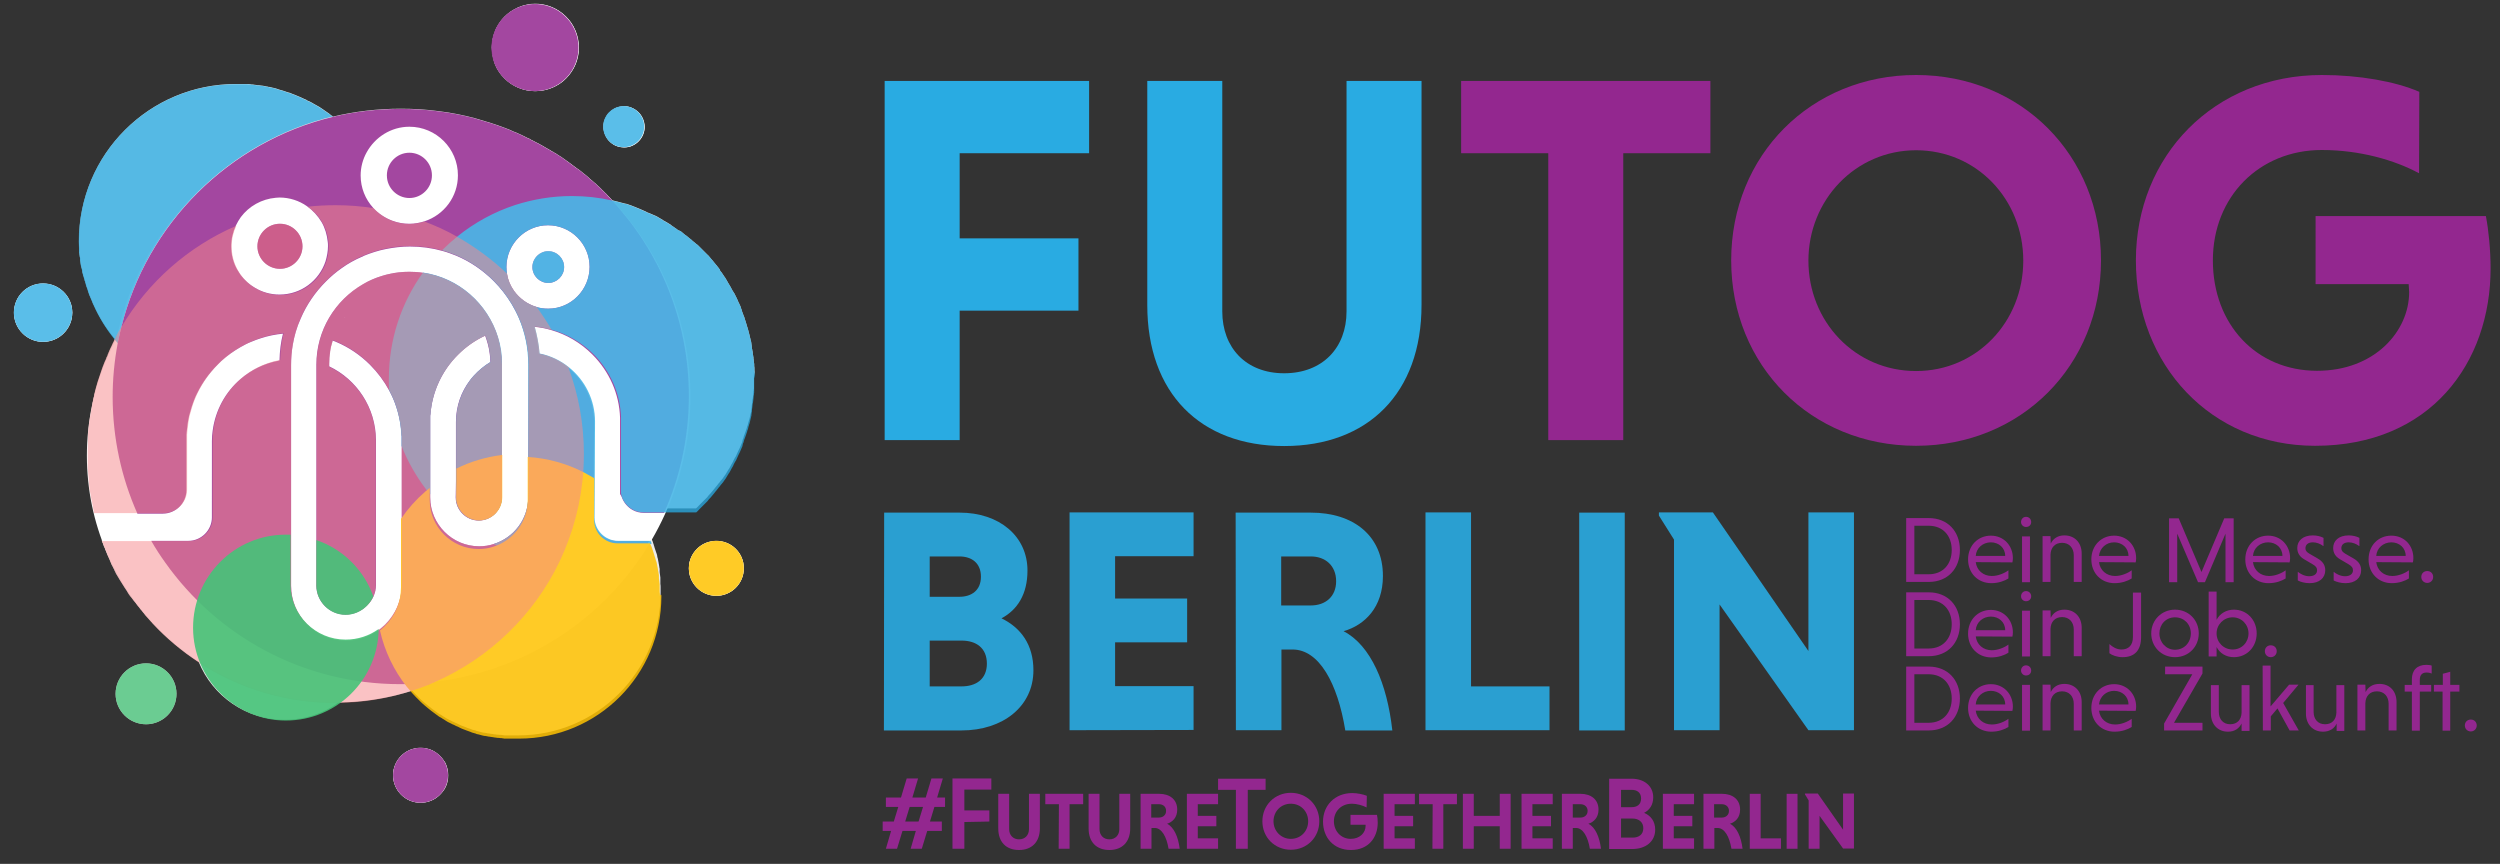 <?xml version="1.0" encoding="utf-8"?>
<!-- Generator: Adobe Illustrator 27.8.0, SVG Export Plug-In . SVG Version: 6.00 Build 0)  -->
<svg version="1.1" id="Ebene_1" xmlns="http://www.w3.org/2000/svg" xmlns:xlink="http://www.w3.org/1999/xlink" x="0px" y="0px"
	 viewBox="0 0 1010 349" style="enable-background:new 0 0 1010 349;" xml:space="preserve">
<rect x="0" y="0" width="1010" height="349" fill="#333333" stroke="none"/>
<style type="text/css">
	.st0{opacity:0.9;fill:#FFFFFF;enable-background:new    ;}
	.st1{fill:#FFFFFF;}
	.st2{fill:#93278F;}
	.st3{fill:#29ABE2;}
	.st4{opacity:0.9;}
	.st5{opacity:0.85;}
	.st6{opacity:0.9;fill:#29ABE2;enable-background:new    ;}
	.st7{opacity:0.5;fill:#96D6F1;enable-background:new    ;}
	.st8{fill:#FFC200;}
	.st9{opacity:0.51;fill:#F47579;enable-background:new    ;}
	.st10{opacity:0.9;fill:#45C378;enable-background:new    ;}
</style>
<g>
	<g id="katman_1">
		<path class="st0" d="M200,26.1c0.2,0.5,0.5,1,0.7,1.5c3,5.5,8.8,9.2,15.5,9.2c3,0,5.9-0.8,8.4-2.1c0.5-0.3,1-0.6,1.5-0.9
			c0.9-0.6,1.8-1.3,2.6-2.2s1.5-1.7,2.1-2.6c0.3-0.5,0.6-0.9,0.9-1.4c1.4-2.5,2.1-5.3,2.1-8.4s-0.8-5.9-2.1-8.4
			c-0.3-0.5-0.6-1-0.9-1.5c-1.3-1.9-2.9-3.5-4.8-4.8c-2.8-1.9-6.2-3-9.8-3c-1.2,0-2.4,0.1-3.5,0.4c-1.7,0.3-3.3,1-4.8,1.8
			c-3,1.6-5.5,4.1-7.1,7.1c-0.3,0.5-0.5,1-0.7,1.5c-0.4,1-0.8,2.2-1,3.3c-0.2,1.1-0.4,2.3-0.4,3.5s0.1,2.4,0.4,3.5
			S199.5,25,200,26.1L200,26.1z"/>
		<path class="st0" d="M23,116c-1.7-0.9-3.6-1.4-5.6-1.4c-3.2,0-6.2,1.3-8.3,3.4c-2.1,2.1-3.4,5.1-3.4,8.3l0,0
			c0,1.6,0.3,3.2,0.9,4.6c1.8,4.2,6,7.2,10.8,7.2c2,0,3.9-0.5,5.6-1.4c3.7-2,6.2-5.9,6.2-10.4S26.7,118,23,116z"/>
		<path class="st0" d="M122.2,99.5c0-5-4.1-9.1-9.1-9.1s-9.1,4.1-9.1,9.1s4.1,9.1,9.1,9.1S122.2,104.6,122.2,99.5z"/>
		<path class="st0" d="M165.4,80c5,0,9.1-4.1,9.1-9.1s-4.1-9.1-9.1-9.1s-9.1,4.1-9.1,9.1S160.4,80,165.4,80z"/>
		<path class="st0" d="M304.9,152c0-0.2,0-0.4,0-0.5c0-0.7,0-1.3-0.1-2c0-0.1,0-0.2,0-0.3c0-0.4,0-0.9-0.1-1.3c0-0.1,0-0.1,0-0.2
			c0,0,0,0,0-0.1c0-0.1,0-0.1,0-0.2c0-0.3,0-0.6-0.1-0.9s0-0.6-0.1-0.9c0-0.2,0-0.5-0.1-0.7c0,0,0-0.1,0-0.1c0-0.1,0-0.1,0-0.2
			c0-0.2,0-0.4-0.1-0.6c0-0.2,0-0.4-0.1-0.6c0-0.2,0-0.4-0.1-0.6c0-0.1,0-0.2,0-0.3c0-0.2,0-0.4-0.1-0.6c0-0.1,0-0.3-0.1-0.4
			c0-0.1,0-0.1,0-0.1c0-0.2,0-0.3-0.1-0.5c0-0.2-0.1-0.5-0.1-0.8c0-0.1,0-0.2,0-0.3c0-0.2-0.1-0.4-0.1-0.6c0-0.3-0.1-0.5-0.1-0.8
			c0-0.3-0.1-0.5-0.2-0.8c0-0.2-0.1-0.4-0.1-0.5c-0.1-0.3-0.1-0.5-0.2-0.8c-0.1-0.3-0.1-0.6-0.2-0.9c-0.2-0.8-0.4-1.5-0.6-2.3
			c-0.1-0.2-0.1-0.4-0.2-0.7c0-0.1,0-0.2-0.1-0.2c0-0.2-0.1-0.4-0.2-0.6c0-0.1,0-0.1,0-0.2c-0.1-0.2-0.1-0.4-0.2-0.6
			c-0.1-0.2-0.1-0.5-0.2-0.7c-0.1-0.3-0.2-0.6-0.3-0.9c-0.1-0.2-0.1-0.4-0.2-0.7c0-0.1-0.1-0.2-0.1-0.3c0-0.1-0.1-0.3-0.2-0.4
			c0,0,0-0.1,0-0.1c-0.1-0.2-0.1-0.3-0.2-0.5c-0.1-0.4-0.3-0.7-0.4-1.1c-0.1-0.2-0.1-0.3-0.2-0.5c0,0,0-0.1,0-0.1
			c0-0.1-0.1-0.2-0.1-0.4c0-0.1-0.1-0.2-0.1-0.2c-0.1-0.2-0.1-0.4-0.2-0.6c0,0,0,0,0-0.1c0-0.1-0.1-0.2-0.1-0.3
			c-0.2-0.4-0.4-0.9-0.6-1.3c-0.1-0.2-0.2-0.4-0.3-0.6c-0.1-0.2-0.2-0.5-0.3-0.7s-0.2-0.5-0.3-0.7c-0.2-0.5-0.5-0.9-0.7-1.4
			c-0.1-0.1-0.1-0.3-0.2-0.4c0-0.1-0.1-0.2-0.1-0.2c-0.1-0.1-0.1-0.2-0.2-0.3s-0.1-0.2-0.2-0.3c-0.1-0.2-0.2-0.4-0.4-0.6
			c0,0,0,0,0-0.1c-0.1-0.2-0.2-0.3-0.3-0.5c0-0.1-0.1-0.2-0.1-0.2c-0.1-0.2-0.2-0.4-0.3-0.6c-0.4-0.7-0.8-1.3-1.2-2
			c-0.1-0.1-0.1-0.2-0.2-0.4c-0.1-0.2-0.2-0.4-0.3-0.5s-0.2-0.3-0.3-0.5c-0.1-0.2-0.2-0.4-0.4-0.6c-0.1-0.2-0.3-0.4-0.4-0.6
			c-0.1-0.1-0.1-0.2-0.2-0.3c-0.1-0.1-0.1-0.2-0.2-0.3c-0.1-0.1-0.1-0.2-0.2-0.3c-0.1-0.1-0.1-0.2-0.2-0.3c-0.1-0.2-0.3-0.4-0.5-0.6
			c-0.1-0.1-0.1-0.2-0.2-0.3c0,0,0,0,0-0.1c0-0.1-0.1-0.1-0.1-0.2c0,0,0,0,0-0.1c-0.1-0.1-0.2-0.2-0.3-0.4c-0.1-0.2-0.2-0.3-0.4-0.5
			c-0.1-0.1-0.2-0.3-0.3-0.4c-0.1-0.2-0.3-0.4-0.4-0.5c0,0,0,0,0,0c0,0-0.1-0.1-0.1-0.1c0,0,0,0,0,0c-0.1-0.2-0.3-0.3-0.4-0.5
			c-0.2-0.2-0.3-0.4-0.5-0.6c-0.3-0.4-0.6-0.8-1-1.2c-0.2-0.2-0.3-0.4-0.5-0.6s-0.3-0.4-0.5-0.6c-0.1-0.2-0.3-0.3-0.5-0.5
			c0-0.1-0.1-0.1-0.1-0.1c-0.1-0.1-0.2-0.2-0.3-0.3c-0.2-0.2-0.3-0.3-0.5-0.5c-0.1-0.1-0.2-0.2-0.4-0.4c-0.3-0.3-0.6-0.6-0.9-0.9
			c-0.1-0.1-0.2-0.2-0.3-0.3c-0.1-0.1-0.2-0.2-0.3-0.3c-0.2-0.2-0.4-0.4-0.5-0.5c-0.2-0.2-0.4-0.4-0.5-0.5s-0.4-0.4-0.6-0.5
			s-0.4-0.3-0.6-0.5c-0.2-0.1-0.3-0.3-0.5-0.4s-0.3-0.3-0.5-0.4c-0.1-0.1-0.3-0.2-0.4-0.4c-0.3-0.2-0.6-0.5-0.9-0.7
			c-0.2-0.2-0.4-0.3-0.6-0.5c-0.2-0.2-0.4-0.3-0.6-0.5l0,0c0,0,0,0,0,0c-0.2-0.1-0.4-0.3-0.6-0.4c-0.2-0.2-0.4-0.3-0.6-0.5
			c-0.2-0.2-0.4-0.3-0.6-0.5c-0.2-0.2-0.4-0.3-0.6-0.5L274,93c-0.2-0.1-0.4-0.3-0.5-0.4c-0.2-0.1-0.4-0.3-0.6-0.4
			c-0.2-0.2-0.5-0.3-0.7-0.5c-0.2-0.1-0.4-0.3-0.6-0.4l0,0c0,0,0,0,0,0c0,0,0,0-0.1-0.1c-0.2-0.1-0.4-0.2-0.5-0.4
			c-0.4-0.3-0.9-0.5-1.3-0.8c-0.2-0.1-0.4-0.3-0.7-0.4c-0.2-0.1-0.4-0.3-0.7-0.4c-0.2-0.1-0.4-0.2-0.6-0.4c-0.4-0.2-0.8-0.5-1.2-0.7
			c-0.2-0.1-0.3-0.2-0.5-0.3c-0.2-0.1-0.3-0.2-0.5-0.3c-0.2-0.1-0.4-0.2-0.6-0.3c-0.2-0.1-0.5-0.2-0.7-0.3c-0.2-0.1-0.5-0.2-0.7-0.3
			s-0.5-0.2-0.7-0.3c-0.1-0.1-0.3-0.1-0.5-0.2s-0.3-0.1-0.5-0.2c-0.3-0.1-0.6-0.2-0.8-0.4c-0.3-0.1-0.6-0.3-0.9-0.4
			c-0.3-0.1-0.6-0.3-0.9-0.4c-0.2-0.1-0.5-0.2-0.7-0.3c-0.2-0.1-0.5-0.2-0.7-0.3c-0.2-0.1-0.4-0.1-0.5-0.2c-0.2-0.1-0.4-0.1-0.5-0.2
			s-0.4-0.1-0.5-0.2c-0.2-0.1-0.4-0.1-0.5-0.2c-0.2-0.1-0.4-0.1-0.5-0.2c-0.5-0.2-1.1-0.4-1.7-0.6c-0.2-0.1-0.5-0.2-0.8-0.2
			c-0.1,0-0.2-0.1-0.4-0.1s-0.2-0.1-0.4-0.1c-0.2-0.1-0.5-0.1-0.8-0.2c-0.5-0.1-1-0.3-1.5-0.4c-0.2-0.1-0.5-0.1-0.8-0.2
			c-0.3-0.1-0.5-0.1-0.8-0.2c-0.3-0.1-0.5-0.1-0.8-0.2l0,0c0,0,0-0.1-0.1-0.1c-0.1-0.1-0.3-0.3-0.4-0.5c-0.1-0.1-0.2-0.3-0.4-0.4
			c-0.1-0.1-0.3-0.3-0.4-0.4c-0.3-0.3-0.6-0.6-0.8-0.9c-0.3-0.3-0.5-0.6-0.8-0.8l-0.3-0.3c-0.2-0.2-0.4-0.4-0.6-0.6
			c-0.1-0.1-0.3-0.2-0.4-0.4c-0.2-0.2-0.5-0.5-0.7-0.7c-0.2-0.2-0.4-0.4-0.6-0.5c-0.1-0.1-0.2-0.2-0.2-0.2c-0.2-0.2-0.4-0.4-0.6-0.6
			c0,0-0.1-0.1-0.1-0.1c-0.2-0.2-0.4-0.4-0.7-0.6c-0.3-0.2-0.5-0.5-0.8-0.7c-0.2-0.1-0.3-0.3-0.5-0.4c-0.1-0.1-0.2-0.2-0.4-0.3
			c-0.2-0.2-0.4-0.3-0.5-0.5c-0.1-0.1-0.1-0.1-0.2-0.2c-0.4-0.4-0.8-0.7-1.3-1.1c-0.1-0.1-0.1-0.1-0.2-0.1c-0.2-0.2-0.4-0.4-0.6-0.5
			c0,0-0.1-0.1-0.1-0.1c-0.2-0.2-0.5-0.4-0.7-0.6c-0.3-0.2-0.5-0.4-0.8-0.6c-0.2-0.2-0.5-0.4-0.7-0.5c-0.1-0.1-0.1-0.1-0.2-0.1
			c-0.2-0.2-0.5-0.4-0.7-0.5c0,0-0.1-0.1-0.1-0.1c-0.4-0.3-0.8-0.6-1.2-0.9c-0.4-0.3-0.8-0.6-1.2-0.9c-0.8-0.6-1.6-1.2-2.5-1.8
			c-0.6-0.4-1.1-0.8-1.7-1.1c-0.3-0.2-0.6-0.4-0.9-0.6c-0.2-0.2-0.5-0.3-0.7-0.4c-0.1-0.1-0.2-0.1-0.3-0.2c-0.2-0.2-0.5-0.3-0.7-0.4
			c0,0,0,0-0.1,0c-0.5-0.3-1-0.6-1.4-0.9c-0.1-0.1-0.2-0.1-0.4-0.2c-0.2-0.1-0.5-0.3-0.7-0.4c-0.1,0-0.1-0.1-0.2-0.1
			c-0.3-0.2-0.5-0.3-0.8-0.5c-0.3-0.2-0.6-0.3-0.9-0.5c-0.3-0.2-0.6-0.3-0.9-0.5c-0.3-0.2-0.5-0.3-0.8-0.4c-0.6-0.3-1.3-0.7-1.9-1
			c-0.3-0.1-0.6-0.3-0.8-0.4c0,0-0.1,0-0.1-0.1c-0.3-0.2-0.6-0.3-0.9-0.4c-0.6-0.3-1.2-0.6-1.8-0.9c-0.3-0.1-0.5-0.3-0.8-0.4
			c-0.7-0.3-1.3-0.6-2-0.9c-0.1-0.1-0.3-0.1-0.5-0.2c-0.3-0.1-0.5-0.2-0.8-0.3c-0.2-0.1-0.4-0.2-0.6-0.3c-0.3-0.1-0.6-0.2-0.9-0.4
			c-1.1-0.4-2.2-0.9-3.4-1.3c-0.2-0.1-0.4-0.2-0.6-0.2c-1-0.4-2-0.7-2.9-1c-0.3-0.1-0.6-0.2-0.9-0.3c-0.3-0.1-0.6-0.2-0.9-0.3
			c0,0,0,0-0.1,0c-0.3-0.1-0.7-0.2-1-0.3c-0.7-0.2-1.3-0.4-2-0.6c-0.7-0.2-1.3-0.4-2-0.6c-4.8-1.3-9.8-2.3-14.8-2.9
			c-5-0.7-10.2-1-15.4-1c-9.4,0-18.6,1.1-27.4,3.2c0,0,0,0-0.1-0.1c-0.1-0.1-0.3-0.2-0.4-0.3c-0.1-0.1-0.3-0.2-0.4-0.3
			c0,0-0.1-0.1-0.1-0.1c-0.2-0.1-0.4-0.3-0.5-0.4c-0.9-0.6-1.7-1.2-2.6-1.8c-0.1-0.1-0.2-0.1-0.3-0.2c-0.2-0.1-0.4-0.3-0.6-0.4
			c-0.2-0.2-0.5-0.3-0.8-0.5c-0.2-0.1-0.5-0.3-0.7-0.4c-0.4-0.2-0.7-0.4-1.1-0.6c-0.2-0.1-0.3-0.2-0.5-0.3c-0.2-0.1-0.4-0.2-0.7-0.4
			c-0.1-0.1-0.3-0.1-0.4-0.2c-0.1-0.1-0.3-0.2-0.5-0.2c-0.1,0-0.1-0.1-0.2-0.1c-0.2-0.1-0.4-0.2-0.6-0.3c0,0-0.1,0-0.1-0.1
			c-0.1-0.1-0.2-0.1-0.4-0.2c0,0,0,0,0,0c-0.2-0.1-0.3-0.2-0.5-0.2c-1.2-0.6-2.4-1.1-3.6-1.6c-0.2-0.1-0.4-0.2-0.5-0.2
			c-0.3-0.1-0.6-0.2-0.8-0.3c-0.2-0.1-0.5-0.2-0.7-0.3c-0.2-0.1-0.2-0.1,0,0c-0.2-0.1-0.5-0.2-0.7-0.2c-0.2-0.1-0.5-0.2-0.7-0.2
			c-0.5-0.2-0.9-0.3-1.4-0.5s-1-0.3-1.4-0.4c-0.1,0-0.2-0.1-0.3-0.1c-0.2-0.1-0.4-0.1-0.6-0.2c-0.2-0.1-0.4-0.1-0.6-0.2
			c-0.1,0-0.1,0-0.2-0.1c-0.2,0-0.4-0.1-0.6-0.1c-0.1,0-0.2-0.1-0.3-0.1c-0.2,0-0.3-0.1-0.5-0.1c-0.2-0.1-0.5-0.1-0.8-0.2
			c-0.2-0.1-0.4-0.1-0.7-0.1c-0.1,0-0.2,0-0.3-0.1c-0.2,0-0.4-0.1-0.6-0.1c-0.3-0.1-0.6-0.1-1-0.2c-0.2,0-0.4-0.1-0.6-0.1
			c0,0,0,0-0.1,0c-0.2,0-0.5-0.1-0.8-0.1c-0.2,0-0.4-0.1-0.6-0.1c-0.1,0-0.1,0-0.2,0c-0.1,0-0.2,0-0.3,0c-0.2,0-0.4-0.1-0.6-0.1
			c-0.3,0-0.5-0.1-0.8-0.1c-0.2,0-0.4-0.1-0.7-0.1c-0.1,0-0.1,0-0.2,0c-0.2,0-0.4,0-0.6-0.1c-0.6-0.1-1.1-0.1-1.6-0.1
			c-0.1,0-0.2,0-0.3,0c-0.2,0-0.4,0-0.6,0c0,0,0,0-0.1,0c-0.3,0-0.5,0-0.8,0h-0.1c-0.2,0-0.4,0-0.6,0h-0.3c-0.2,0-0.4,0-0.6,0
			c-0.3,0-0.5,0-0.8,0c-35.1,0-63.5,28.4-63.5,63.5c0,0.9,0,1.9,0.1,2.8c0,0.2,0,0.3,0,0.5c0,0.1,0,0.1,0,0.2c0,0.2,0,0.4,0,0.6
			c0,0.1,0,0.2,0,0.2c0,0.2,0,0.4,0.1,0.6v0c0,0.3,0,0.5,0.1,0.8c0,0,0,0.1,0,0.1c0,0.2,0,0.4,0.1,0.6c0,0.1,0,0.3,0.1,0.4
			c0,0.1,0,0.3,0,0.4c0,0.1,0,0.2,0,0.4c0,0.1,0,0.3,0.1,0.4c0,0.1,0,0.2,0,0.3c0,0.2,0.1,0.4,0.1,0.6c0,0,0,0.1,0,0.1
			c0,0.2,0.1,0.4,0.1,0.6c0,0.2,0.1,0.4,0.1,0.5c0,0.1,0,0.2,0.1,0.3c0,0.1,0,0.2,0.1,0.4c0,0.1,0.1,0.3,0.1,0.4l0.1,0.4
			c0,0.2,0.1,0.4,0.1,0.6c0,0,0,0.1,0,0.1c0,0.2,0.1,0.4,0.1,0.6c0,0.1,0,0.1,0.1,0.2c0,0.2,0.1,0.4,0.1,0.5c0,0.1,0,0.2,0.1,0.3
			c0.1,0.2,0.1,0.4,0.2,0.6c0,0,0,0.1,0,0.1c0.1,0.2,0.1,0.4,0.2,0.6c0,0.1,0.1,0.2,0.1,0.3c0,0.2,0.1,0.3,0.1,0.5
			c0,0.1,0,0.1,0.1,0.2c0.1,0.2,0.1,0.5,0.2,0.7c0.1,0.3,0.2,0.5,0.2,0.8c0.1,0.2,0.1,0.4,0.2,0.6c0,0.1,0.1,0.2,0.1,0.3
			c0,0.1,0.1,0.2,0.1,0.2c0.1,0.2,0.1,0.4,0.2,0.6c0.1,0.2,0.2,0.5,0.2,0.7c0.1,0.3,0.2,0.6,0.3,0.9l0.2,0.6
			c0.1,0.2,0.2,0.5,0.3,0.7c0.2,0.5,0.4,1,0.6,1.4c0.2,0.5,0.4,1,0.6,1.5l0,0l0.2,0.4c2.2,5,5.1,9.7,8.6,13.9
			c-0.1,0.2-0.2,0.3-0.2,0.5c-0.1,0.1-0.1,0.2-0.1,0.3c-0.4,0.7-0.7,1.4-1,2.1c-0.2,0.3-0.3,0.7-0.5,1c-0.1,0.3-0.3,0.6-0.4,0.9
			c-0.1,0.2-0.1,0.3-0.2,0.5c-0.1,0.2-0.2,0.5-0.3,0.7c-0.1,0.2-0.2,0.4-0.2,0.6c-0.1,0.3-0.2,0.5-0.4,0.8c0,0,0,0,0,0
			c-0.1,0.2-0.1,0.4-0.2,0.6c-0.2,0.4-0.3,0.8-0.5,1.1c-0.1,0.2-0.1,0.3-0.2,0.5c-0.5,1.2-0.9,2.3-1.3,3.5c-0.1,0.4-0.3,0.8-0.4,1.2
			c-0.1,0.2-0.1,0.4-0.2,0.6c-0.1,0.4-0.3,0.8-0.4,1.2c-0.1,0.2-0.1,0.4-0.2,0.6l-0.2,0.6c-0.5,1.6-0.9,3.2-1.3,4.8
			c-0.1,0.2-0.1,0.4-0.1,0.6c0,0,0,0.1,0,0.1c-0.1,0.4-0.2,0.8-0.3,1.2c0,0.2-0.1,0.4-0.1,0.6c-0.2,0.7-0.3,1.4-0.4,2.1
			c0,0.2-0.1,0.4-0.1,0.6c-0.3,1.7-0.6,3.4-0.9,5.1c0,0.3-0.1,0.5-0.1,0.8c-0.3,1.9-0.5,3.9-0.6,5.8c0,0.1,0,0.3,0,0.4
			c0,0.2,0,0.4,0,0.5c0,0.2,0,0.4,0,0.6c0,0.1,0,0.3,0,0.4c0,0.2,0,0.5,0,0.7c0,0.3,0,0.6,0,0.9c0,0.6,0,1.1-0.1,1.7
			c0,0.3,0,0.5,0,0.8c0,0.1,0,0.1,0,0.2c0,0.2,0,0.5,0,0.7c0,0.3,0,0.6,0,0.9c0,0.4,0,0.8,0,1.2v0.1c0,0.3,0,0.7,0,1
			c0,0.1,0,0.2,0,0.3c0,0,0,0.1,0,0.1c0,0.4,0,0.7,0,1c0,0.4,0,0.7,0,1.1c0,0.1,0,0.2,0,0.3c0,0.3,0,0.7,0.1,1c0,0.4,0,0.7,0.1,1.1
			c0,0.1,0,0.2,0,0.3c0,0.4,0.1,0.7,0.1,1.1c0,0.3,0.1,0.7,0.1,1c0,0.1,0,0.2,0,0.3c0,0.4,0.1,0.7,0.1,1.1c0,0.4,0.1,0.8,0.1,1.1
			c0,0.1,0,0.1,0,0.2c0,0.4,0.1,0.7,0.1,1.1c0,0,0,0,0,0c0.1,0.4,0.1,0.8,0.2,1.2c0,0,0,0,0,0c0.1,0.4,0.1,0.8,0.2,1.2
			c0.1,0.4,0.1,0.7,0.2,1.1c0,0.1,0,0.2,0,0.2c0.1,0.3,0.1,0.6,0.2,0.9c0,0.1,0,0.2,0.1,0.3c0.1,0.3,0.1,0.6,0.2,0.9c0,0,0,0,0,0.1
			c0.1,0.4,0.1,0.8,0.2,1.1c0.1,0.4,0.2,0.8,0.2,1.2c0.1,0.3,0.1,0.6,0.2,0.9c0.1,0.2,0.1,0.4,0.1,0.6c0,0.2,0.1,0.4,0.1,0.5
			c0,0.1,0,0.2,0.1,0.2c0-0.1,0-0.2-0.1-0.2h17.8l0,0h10.3c1.3,0,2.6-0.3,3.7-0.8s2.2-1.2,3-2c1.7-1.7,2.8-4.1,2.8-6.7v-22.3
			c0-0.3,0-0.6,0.1-0.9c0-0.1,0-0.2,0.1-0.3c0-0.5,0.1-1,0.1-1.5c0.2-1.7,0.5-3.4,0.9-5.1c0.4-1.7,0.9-3.4,1.6-5.1
			c0.2-0.6,0.4-1.2,0.7-1.8c0.3-0.7,0.6-1.4,1-2.2c0.1-0.2,0.2-0.4,0.3-0.5c0.2-0.5,0.5-1,0.8-1.5c0.2-0.4,0.5-0.9,0.7-1.3
			c0.1-0.2,0.2-0.3,0.3-0.5c0.2-0.4,0.5-0.8,0.8-1.2c0.1-0.2,0.2-0.4,0.4-0.5c0.3-0.4,0.5-0.8,0.8-1.1c0.1-0.2,0.2-0.3,0.4-0.5
			c0.3-0.4,0.6-0.7,0.9-1.1c0.1-0.1,0.2-0.3,0.4-0.5c0.3-0.4,0.7-0.8,1-1.2c0.1-0.1,0.2-0.2,0.3-0.3c0.4-0.5,0.9-1,1.4-1.4
			c1.3-1.3,2.7-2.5,4.1-3.6c0.3-0.2,0.6-0.4,0.8-0.6c0.3-0.2,0.5-0.4,0.8-0.6c0.4-0.3,0.8-0.6,1.2-0.8c0.2-0.1,0.4-0.2,0.6-0.4
			c0.6-0.4,1.1-0.7,1.7-1c0.1,0,0.1-0.1,0.1-0.1c0.6-0.4,1.2-0.7,1.9-1c0.1-0.1,0.3-0.1,0.4-0.2c0.7-0.4,1.4-0.7,2.2-1
			c0.6-0.2,1.1-0.4,1.7-0.7c0.1,0,0.2-0.1,0.3-0.1c0.5-0.2,1-0.4,1.5-0.5c0.7-0.2,1.5-0.4,2.2-0.6c0,0,0.1,0,0.1,0
			c1.4-0.4,2.9-0.7,4.4-0.9c0.1,0,0.2,0,0.3,0c0.7-0.1,1.5-0.2,2.2-0.3c-0.1,0.4-0.2,0.7-0.2,1.1c-0.7,3.2-1.1,6.4-1.2,9.6
			c0,0,0,0-0.1,0c-0.1,0-0.1,0-0.2,0c-0.8,0.1-1.5,0.3-2.2,0.5c-0.2,0.1-0.4,0.1-0.7,0.2c-0.6,0.2-1.1,0.3-1.7,0.5
			c-0.3,0.1-0.5,0.2-0.8,0.3c-0.5,0.2-1,0.4-1.5,0.6c-0.3,0.1-0.5,0.2-0.8,0.4c-0.5,0.2-1,0.5-1.5,0.7c-0.2,0.1-0.4,0.2-0.6,0.3
			c-0.6,0.4-1.3,0.7-1.9,1.1c-0.1,0-0.1,0.1-0.2,0.1c-0.7,0.4-1.4,0.9-2,1.4c-0.1,0.1-0.2,0.2-0.4,0.3c-0.4,0.3-0.8,0.6-1.1,0.9
			c-0.2,0.1-0.3,0.3-0.5,0.4c-0.1,0.1-0.1,0.1-0.2,0.2c-0.6,0.5-1.1,1.1-1.7,1.6c-0.1,0.1-0.1,0.1-0.2,0.2c-0.5,0.6-1.1,1.1-1.5,1.8
			c0,0,0,0-0.1,0.1c-0.5,0.6-0.9,1.2-1.4,1.9c-0.1,0.1-0.2,0.2-0.2,0.3c-0.4,0.6-0.8,1.2-1.2,1.9c-0.1,0.1-0.1,0.3-0.2,0.4
			c-0.4,0.7-0.7,1.3-1.1,2c0,0.1-0.1,0.2-0.1,0.2c-0.3,0.7-0.6,1.3-0.9,2c0,0.1-0.1,0.2-0.1,0.3c-0.3,0.7-0.5,1.4-0.7,2.1
			c-0.1,0.2-0.1,0.3-0.1,0.5c-0.2,0.7-0.4,1.4-0.6,2.2c0,0.2-0.1,0.3-0.1,0.5c-0.1,0.7-0.3,1.4-0.4,2.2c0,0.1,0,0.1,0,0.2
			c-0.2,1.4-0.3,2.7-0.3,4.1v31.3c0,2.2-0.8,4.3-2.1,5.9c-1.7,2.2-4.4,3.6-7.4,3.6h-15l0,0H41.2L41,218c0.1,0.1,0.1,0.3,0.1,0.4
			c0,0.1,0.1,0.2,0.1,0.3c0,0,0,0,0,0c0.1,0.3,0.2,0.6,0.4,0.9c0,0.1,0.1,0.2,0.1,0.3c0.1,0.3,0.2,0.6,0.3,0.9c0,0,0,0.1,0.1,0.1
			c0.1,0.3,0.3,0.6,0.4,1c0,0.1,0.1,0.2,0.1,0.3c0.1,0.2,0.2,0.5,0.3,0.7c0,0.1,0.1,0.2,0.1,0.3c0.1,0.3,0.3,0.6,0.4,1
			c0.2,0.4,0.3,0.7,0.5,1.1v0c0.1,0.3,0.3,0.6,0.4,0.9c0.1,0.1,0.1,0.3,0.2,0.5c0.1,0.2,0.2,0.4,0.2,0.5c0.1,0.2,0.2,0.3,0.2,0.5
			c0.1,0.2,0.2,0.5,0.4,0.8c0.2,0.4,0.4,0.7,0.5,1c0.2,0.3,0.4,0.7,0.5,1c0,0,0,0,0,0.1c0.2,0.3,0.4,0.6,0.5,1
			c0.2,0.3,0.4,0.7,0.6,1s0.4,0.7,0.6,1c0.2,0.3,0.4,0.7,0.6,1c0.4,0.6,0.8,1.3,1.2,1.9c0.4,0.7,0.9,1.4,1.3,2
			c0.2,0.3,0.4,0.6,0.6,1s0.4,0.6,0.6,0.9c0,0,0,0,0,0c0.2,0.3,0.4,0.6,0.7,0.9s0.4,0.6,0.7,0.9c0.2,0.3,0.4,0.6,0.7,0.9
			s0.5,0.6,0.7,0.9c0.2,0.3,0.4,0.6,0.6,0.8c0,0,0.1,0.1,0.1,0.1c0.2,0.2,0.4,0.5,0.6,0.7c0,0.1,0.1,0.1,0.1,0.2
			c0.2,0.3,0.4,0.5,0.7,0.8c0,0,0,0,0,0c0.2,0.3,0.4,0.5,0.6,0.8c0.1,0.1,0.1,0.1,0.2,0.2c0.2,0.3,0.4,0.5,0.6,0.8
			c0.2,0.3,0.5,0.6,0.8,0.9s0.5,0.6,0.8,0.9c0.2,0.3,0.5,0.5,0.7,0.8c0,0,0.1,0.1,0.1,0.1c0.2,0.2,0.5,0.5,0.7,0.8l0,0l0,0l0,0
			c5.5,5.9,11.8,11.2,18.6,15.6c5.6,13.7,19.1,23.3,34.7,23.3c8.2,0,15.8-2.6,21.9-7.1c10.3-0.2,20.1-1.9,29.4-4.9l0,0
			c0.5,0.6,1,1.1,1.5,1.6c0,0,0,0,0.1,0.1l0,0c0.5,0.5,1,1,1.5,1.5c0.7,0.7,1.4,1.3,2.1,1.9c0.4,0.3,0.8,0.7,1.2,1
			c0.1,0.1,0.3,0.2,0.4,0.3c0.2,0.1,0.4,0.3,0.5,0.4c0.2,0.1,0.4,0.3,0.5,0.4c0.1,0.1,0.3,0.2,0.4,0.3c0.1,0.1,0.3,0.2,0.4,0.3
			c0.3,0.2,0.6,0.4,0.8,0.6c0.2,0.1,0.4,0.3,0.7,0.5c0.3,0.2,0.6,0.5,1,0.7c0.1,0.1,0.2,0.2,0.4,0.2c0.1,0.1,0.3,0.2,0.5,0.3
			c0.1,0,0.2,0.1,0.3,0.2c0.2,0.2,0.5,0.3,0.8,0.5c0.1,0,0.2,0.1,0.3,0.2c0.2,0.1,0.5,0.3,0.8,0.5c0.2,0.1,0.2,0.1,0,0l0.8,0.4
			c0.1,0.1,0.2,0.1,0.4,0.2s0.3,0.1,0.4,0.2c0.2,0.1,0.4,0.2,0.6,0.3c0.1,0.1,0.3,0.2,0.5,0.2c0.3,0.2,0.6,0.3,1,0.5
			c0.2,0.1,0.3,0.1,0.5,0.2c0.2,0.1,0.4,0.2,0.6,0.3c0.2,0.1,0.4,0.2,0.6,0.3c0.2,0.1,0.4,0.2,0.7,0.3c0.3,0.1,0.5,0.2,0.8,0.3
			c0.2,0.1,0.3,0.1,0.5,0.2c0.7,0.3,1.5,0.6,2.2,0.8c0.2,0.1,0.3,0.1,0.5,0.2c0.2,0.1,0.5,0.2,0.7,0.2s0.5,0.1,0.7,0.2
			c0.2,0,0.4,0.1,0.5,0.2c0.2,0,0.3,0.1,0.5,0.1c0.1,0,0.2,0.1,0.4,0.1c0.2,0.1,0.5,0.1,0.7,0.2c0.3,0.1,0.5,0.1,0.8,0.2
			c0.2,0,0.4,0.1,0.5,0.1c0.1,0,0.1,0,0.2,0c0.2,0,0.4,0.1,0.6,0.1c0.3,0.1,0.6,0.1,1,0.2c0,0,0.1,0,0.2,0c0.2,0,0.4,0.1,0.6,0.1
			c0.2,0,0.4,0.1,0.6,0.1c0.1,0,0.1,0,0.2,0c0,0,0.1,0,0.1,0c0.1,0,0.2,0,0.4,0.1c0.2,0,0.4,0.1,0.6,0.1c0.1,0,0.2,0,0.3,0
			c0.1,0,0.3,0,0.4,0.1c0.1,0,0.2,0,0.4,0c0.3,0,0.7,0.1,1,0.1c0.1,0,0.3,0,0.4,0c0.2,0,0.4,0,0.6,0.1c0.2,0,0.5,0,0.7,0.1
			c0.2,0,0.3,0,0.5,0c0.1,0,0.2,0,0.3,0c0.2,0,0.5,0,0.7,0c0.2,0,0.4,0,0.6,0c0.2,0,0.4,0,0.6,0c0.1,0,0.2,0,0.3,0
			c0.2,0,0.5,0,0.7,0h0c0.1,0,0.3,0,0.5,0h0.3c0.2,0,0.4,0,0.6,0c0.2,0,0.4,0,0.6,0c31.7,0,57.5-25.7,57.5-57.5c0-0.5,0-1,0-1.5
			c0-0.2,0-0.5,0-0.7c0-0.5,0-1-0.1-1.5c0-0.2,0-0.4,0-0.5c0,0,0-0.1,0-0.1c0-0.2,0-0.5,0-0.7c0-0.1,0-0.2,0-0.3c0-0.1,0-0.2,0-0.4
			c0-0.1,0-0.2,0-0.4c0-0.2,0-0.5-0.1-0.8c0,0,0-0.1,0-0.1c0-0.2-0.1-0.5-0.1-0.7c0-0.2-0.1-0.5-0.1-0.8c0-0.1,0-0.2,0-0.3
			c0-0.1,0-0.2,0-0.3c0-0.1,0-0.2,0-0.4c0-0.1,0-0.2,0-0.3c0-0.2-0.1-0.4-0.1-0.5c0-0.2-0.1-0.5-0.1-0.7c0-0.2-0.1-0.4-0.1-0.5
			c0-0.1,0-0.3-0.1-0.5c0,0,0-0.1,0-0.2c0-0.1-0.1-0.3-0.1-0.4c0,0,0-0.1,0-0.1c0-0.1-0.1-0.3-0.1-0.5c0-0.2-0.1-0.4-0.1-0.5
			c0-0.1,0-0.2-0.1-0.4c-0.1-0.3-0.2-0.7-0.2-1c-0.1-0.4-0.2-0.9-0.4-1.3c-0.1-0.2-0.1-0.4-0.2-0.6c-0.1-0.2-0.1-0.4-0.2-0.6
			c-0.1-0.4-0.3-0.8-0.4-1.3c-0.1-0.2-0.1-0.4-0.2-0.6c0,0,0-0.1,0-0.1c-0.1-0.2-0.2-0.5-0.3-0.8c0,0,0,0,0-0.1
			c0-0.1-0.1-0.2-0.1-0.3c-0.1-0.2-0.2-0.4-0.3-0.7l0,0c0,0,0,0,0,0c0-0.1-0.1-0.2-0.1-0.2c-0.1-0.3-0.2-0.6-0.4-0.9
			c0,0,0-0.1-0.1-0.2l0,0l0,0c0,0,0,0,0,0c0,0.1-0.1,0.1-0.1,0.1h-12.9c-0.3,0-0.6,0-1,0c-2.1-0.2-4-1.1-5.5-2.5c-1.9-1.7-3-4.2-3-7
			l0-8.7l0-8.2l0.1-21.8l0,0c0-3-0.5-5.8-1.3-8.5c-1.4-4.4-3.8-8.2-7-11.4c-0.7-0.7-1.4-1.3-2.1-1.9c-3.4-2.8-7.5-4.8-12-5.7
			c-0.3-3.7-1-7.3-2-10.9c1.8,0.2,3.5,0.4,5.2,0.8c0.5,0.1,1.1,0.3,1.6,0.4c3.5,1,6.7,2.4,9.8,4.3c2.5,1.6,4.8,3.4,7,5.5
			c6.9,6.9,10.9,16,11.2,25.6c0,0,0,0,0,0.1c0,0.2,0,0.4,0,0.5v30.2c0.1,0.3,0.2,0.7,0.3,1c0.1,0.2,0.1,0.4,0.2,0.5
			c0.4,1,0.9,1.9,1.6,2.8c0.4,0.5,0.9,0.9,1.4,1.4c0.4,0.3,0.8,0.6,1.2,0.8c1.4,0.8,3,1.2,4.7,1.2h8.1l0,0h12.9
			c-0.1,0.1-0.1,0.1-0.2,0.2c0.1-0.1,0.1-0.1,0.2-0.2c0,0,0.1-0.1,0.1-0.1c0.3-0.3,0.7-0.6,1-1c0.2-0.2,0.4-0.4,0.6-0.6
			c0.1-0.1,0.3-0.3,0.4-0.4c0.3-0.3,0.6-0.6,1-1c0.1-0.1,0.2-0.2,0.4-0.4c0.3-0.3,0.6-0.6,0.9-0.9c0.1-0.1,0.3-0.3,0.4-0.5
			c0.1-0.2,0.3-0.3,0.4-0.5c0.2-0.2,0.4-0.4,0.6-0.6c0.2-0.2,0.3-0.4,0.5-0.6c0.2-0.2,0.3-0.4,0.5-0.6c0.2-0.2,0.3-0.4,0.5-0.6
			c0.1-0.1,0.2-0.3,0.3-0.4c0.3-0.4,0.6-0.7,0.9-1.1c0.1-0.2,0.3-0.3,0.4-0.5c0.1-0.2,0.3-0.4,0.5-0.6c0.1-0.1,0.2-0.3,0.3-0.4
			c0.1-0.2,0.3-0.4,0.4-0.5c0-0.1,0.1-0.1,0.2-0.2c0.1-0.2,0.2-0.3,0.4-0.5c0.1-0.1,0.2-0.3,0.3-0.4l0.1-0.2
			c0.1-0.1,0.2-0.3,0.3-0.4c0.2-0.2,0.3-0.5,0.5-0.7c0.1-0.2,0.2-0.3,0.3-0.5c0.3-0.5,0.6-1,0.9-1.5c0.1-0.1,0.2-0.3,0.3-0.4
			c0.2-0.4,0.4-0.7,0.6-1.1c0.1-0.1,0.1-0.3,0.2-0.4c0.1-0.2,0.2-0.3,0.3-0.5c0-0.1,0.1-0.1,0.1-0.2c0.2-0.3,0.4-0.6,0.5-1
			c0.1-0.2,0.3-0.5,0.4-0.8c0,0,0-0.1,0.1-0.1c0.1-0.2,0.2-0.5,0.4-0.7c0.1-0.1,0.1-0.2,0.2-0.4c0.1-0.3,0.3-0.6,0.4-0.9
			c0.2-0.4,0.4-0.8,0.5-1.1c0.1-0.1,0.1-0.3,0.2-0.4c0.1-0.2,0.2-0.4,0.3-0.6c0.3-0.7,0.6-1.4,0.9-2.1c0.1-0.2,0.2-0.4,0.2-0.6
			c0,0,0-0.1,0-0.1c0-0.1,0.1-0.2,0.1-0.4s0.1-0.3,0.1-0.4c0.1-0.1,0.1-0.3,0.2-0.4c0-0.1,0.1-0.3,0.1-0.4s0.1-0.3,0.1-0.4
			c0-0.1,0.1-0.2,0.1-0.3c0.1-0.2,0.1-0.3,0.2-0.5c0.2-0.5,0.3-0.9,0.5-1.4c0.1-0.2,0.1-0.4,0.2-0.6c0.1-0.2,0.1-0.4,0.2-0.6
			c0.1-0.4,0.2-0.8,0.4-1.2c0-0.1,0.1-0.3,0.1-0.5c0.1-0.5,0.3-0.9,0.4-1.4c0-0.1,0-0.2,0.1-0.2c0.3-1.1,0.5-2.2,0.8-3.4
			c0-0.1,0-0.1,0-0.2c0,0,0-0.1,0-0.1c0-0.2,0.1-0.5,0.1-0.7c0-0.2,0.1-0.5,0.1-0.7c0,0,0-0.1,0-0.1c0,0,0,0,0,0c0-0.1,0-0.2,0-0.3
			c0,0,0,0,0-0.1c0-0.2,0.1-0.5,0.1-0.7c0-0.2,0.1-0.4,0.1-0.7c0-0.3,0.1-0.6,0.1-1c0-0.1,0-0.3,0.1-0.4c0-0.3,0.1-0.5,0.1-0.8v0
			c0-0.2,0.1-0.5,0.1-0.7c0-0.4,0.1-0.7,0.1-1.1c0-0.3,0-0.6,0.1-0.8c0-0.3,0-0.5,0.1-0.8c0,0,0-0.1,0-0.1c0-0.1,0-0.2,0-0.3
			c0,0,0-0.1,0-0.1c0-0.2,0-0.4,0-0.6l0,0c0-0.2,0-0.5,0-0.7c0,0,0-0.1,0-0.1c0-0.1,0-0.1,0-0.2c0-0.1,0-0.1,0-0.2
			c0-0.2,0-0.5,0-0.7c0-0.3,0-0.5,0-0.8c0-0.3,0-0.6,0-0.9c0-0.1,0-0.1,0-0.2c0-0.3,0-0.6,0-0.9c0-0.4,0-0.8,0-1.1L304.9,152z
			 M114.9,119.1c-0.5,0.1-1.1,0.1-1.6,0.1c-0.1,0-0.1,0-0.2,0c-0.1,0-0.1,0-0.1,0c-0.5,0-1.1,0-1.6-0.1c-0.2,0-0.4,0-0.5-0.1
			c-0.5-0.1-1-0.1-1.5-0.2c-0.1,0-0.2,0-0.2,0c-0.5-0.1-1.1-0.2-1.6-0.4c-0.2-0.1-0.3-0.1-0.5-0.2c-0.4-0.1-0.8-0.3-1.2-0.4
			c-0.1-0.1-0.3-0.1-0.4-0.1c-0.5-0.2-0.9-0.4-1.4-0.6c-0.2-0.1-0.4-0.2-0.7-0.4c-0.2-0.1-0.4-0.2-0.5-0.3c-0.4-0.2-0.8-0.5-1.1-0.8
			c-0.2-0.1-0.4-0.3-0.6-0.4c-0.3-0.2-0.6-0.5-0.9-0.8c-0.2-0.2-0.4-0.4-0.6-0.5c-0.3-0.3-0.5-0.5-0.8-0.8c-0.2-0.2-0.4-0.4-0.5-0.6
			c-0.3-0.3-0.5-0.7-0.8-1c-0.1-0.2-0.3-0.4-0.4-0.5c-0.1-0.2-0.3-0.4-0.4-0.7c-0.2-0.3-0.3-0.5-0.5-0.8c-0.1-0.2-0.2-0.4-0.4-0.6
			c-0.2-0.4-0.4-0.9-0.6-1.4c-0.1-0.1-0.1-0.3-0.2-0.4c-0.2-0.5-0.4-1-0.6-1.5c0-0.1,0-0.1-0.1-0.2c-0.1-0.5-0.3-1-0.4-1.5
			c0-0.1-0.1-0.2-0.1-0.3c-0.1-0.6-0.2-1.1-0.3-1.7c0-0.1,0-0.3,0-0.4c-0.1-0.6-0.1-1.1-0.1-1.7c0,0,0,0,0-0.1c0-2.2,0.4-4.3,1-6.2
			c0.2-0.7,0.5-1.5,0.9-2.2l0,0l0,0c0.6-1.2,1.2-2.3,2-3.4c3.3-4.4,8.4-7.3,14.1-7.8c0.5,0,1-0.1,1.5-0.1c4.1,0,8,1.3,11.1,3.5
			c0.6,0.4,1.1,0.9,1.7,1.3c0,0,0.1,0,0.1,0.1c0.5,0.4,1,0.9,1.5,1.4c0.1,0.1,0.1,0.1,0.1,0.1c0.4,0.5,0.9,1,1.3,1.5
			c0,0.1,0.1,0.1,0.1,0.2c0.4,0.6,0.8,1.1,1.1,1.7c0,0,0,0.1,0.1,0.1c0.1,0.2,0.3,0.5,0.4,0.7c0,0.1,0.1,0.2,0.1,0.2
			c0.1,0.2,0.2,0.5,0.3,0.7c0.1,0.1,0.1,0.2,0.1,0.3c0.1,0.2,0.2,0.4,0.3,0.7c0,0.1,0.1,0.2,0.1,0.4c0.1,0.2,0.2,0.5,0.2,0.7
			c0,0,0,0,0,0.1c0.2,0.6,0.4,1.3,0.5,1.9c0,0,0,0.1,0,0.1c0.1,0.3,0.1,0.6,0.2,0.9c0,0,0,0.1,0,0.1c0.1,0.4,0.1,0.7,0.1,1.1
			c0,0.2,0,0.5,0.1,0.7c0,0.3,0,0.5,0,0.8c0,0.1,0,0.1,0,0.2c0,0.1,0,0.2,0,0.3c0,0.5,0,1-0.1,1.5c0,0.2-0.1,0.5-0.1,0.7
			c0,0.4-0.1,0.7-0.2,1c-0.1,0.3-0.1,0.5-0.2,0.8c-0.1,0.3-0.1,0.6-0.2,0.9c-0.1,0.3-0.2,0.6-0.2,0.9c-0.1,0.2-0.2,0.5-0.3,0.7
			c-0.2,0.5-0.4,1-0.6,1.5c-0.1,0.2-0.2,0.5-0.4,0.8c-0.1,0.3-0.3,0.5-0.4,0.8c-0.1,0.2-0.3,0.5-0.4,0.7c-0.1,0.2-0.3,0.5-0.5,0.7
			c-0.2,0.2-0.4,0.5-0.6,0.8c-0.2,0.2-0.3,0.4-0.5,0.6c-0.3,0.3-0.6,0.7-0.9,1c-0.1,0.1-0.3,0.3-0.5,0.5c-0.3,0.3-0.7,0.6-1,0.9
			c-0.2,0.1-0.3,0.3-0.5,0.4c-0.3,0.2-0.6,0.4-0.9,0.7c-0.2,0.1-0.4,0.2-0.6,0.4c-0.3,0.2-0.6,0.4-1,0.6c-0.2,0.1-0.3,0.2-0.5,0.3
			c-0.5,0.3-1,0.5-1.5,0.7c-0.1,0-0.1,0-0.2,0.1c-0.5,0.2-1,0.4-1.5,0.6c-0.2,0.1-0.4,0.1-0.6,0.2c-0.4,0.1-0.8,0.2-1.1,0.3
			c-0.2,0.1-0.4,0.1-0.7,0.1c-0.4,0.1-0.8,0.1-1.2,0.2C115.3,119,115.1,119.1,114.9,119.1L114.9,119.1z M133.6,111.4
			c0.4-0.4,0.8-0.7,1.3-1.1c0.2-0.2,0.4-0.4,0.7-0.5c0.3-0.3,0.7-0.5,1-0.8c0.4-0.3,0.7-0.5,1.1-0.8c0.2-0.1,0.4-0.3,0.6-0.4
			c0.4-0.3,0.8-0.6,1.3-0.9c0.2-0.2,0.5-0.3,0.8-0.5c0.4-0.2,0.7-0.4,1.1-0.6c0.3-0.2,0.6-0.4,1-0.6c0.3-0.2,0.6-0.3,0.9-0.5
			c0.4-0.2,0.8-0.4,1.2-0.6c0.2-0.1,0.5-0.2,0.7-0.3c0.5-0.2,1.1-0.5,1.6-0.7c0,0,0.1,0,0.1,0c2.9-1.2,6-2.2,9.1-2.8
			c0.8-0.1,1.5-0.3,2.2-0.4c0,0,0.1,0,0.1,0c0.7-0.1,1.4-0.2,2.1-0.3c0.1,0,0.2,0,0.3,0c1.6-0.2,3.2-0.2,4.8-0.2
			c1.1,0,2.2,0,3.4,0.1c1.8,0.1,3.6,0.4,5.3,0.7c1.5,0.3,3,0.6,4.5,1c1.9,0.5,3.7,1.2,5.5,1.9c0.2,0.1,0.5,0.2,0.7,0.3
			c5.4,2.4,10.3,5.7,14.5,9.9c2.8,2.8,5.2,5.9,7.2,9.2c1.2,1.9,2.2,3.9,3.1,6c2.5,5.9,3.8,12.2,3.8,18.7v53.7c0,2.2-0.4,4.4-1,6.4
			c-1.7,5-5.4,9.1-10,11.4c-0.9,0.4-1.8,0.8-2.7,1.1c-0.1,0-0.2,0.1-0.3,0.1c0,0-0.1,0-0.1,0c-0.3,0.1-0.7,0.2-1,0.3
			c-1.5,0.4-3,0.6-4.6,0.6c-4.1,0-7.9-1.2-11.1-3.4c-3-2-5.4-4.8-6.9-8.1c-1.2-2.5-1.8-5.3-1.8-8.3v-1.1l0-0.2v-1.3l0-2.3l0,0l0,0
			l0-1.9v-25.7c0,0,0-0.1,0-0.1c0,0,0,0,0,0c0-0.3,0-0.6,0.1-0.9c0.7-8.6,4.2-16.7,10.1-23.1c0.3-0.4,0.7-0.7,1-1.1
			c0.8-0.8,1.5-1.5,2.3-2.1c2.6-2.2,5.5-4.1,8.6-5.6c0.8,2.1,1.4,4.3,1.7,6.6c0,0.1,0,0.3,0.1,0.4c0.2,1.2,0.3,2.5,0.3,3.7
			c-2.2,1.3-4.2,2.9-6,4.7c-0.3,0.3-0.5,0.6-0.8,0.9c-0.4,0.4-0.7,0.8-1,1.3c-0.1,0.2-0.3,0.3-0.4,0.5l0,0c0,0,0,0,0,0
			c-0.9,1.1-1.6,2.4-2.3,3.6c-0.9,1.7-1.6,3.5-2.2,5.4c-0.7,2.5-1.1,5.1-1.1,7.8v23.8l0,2.8l0,4c0,1.4,0.4,2.8,0.9,4
			c0.8,1.6,2,3,3.6,3.9c1.4,0.9,3,1.4,4.8,1.4c0.3,0,0.6,0,1,0c4.7-0.5,8.4-4.5,8.4-9.3v-53.7c0-3.8-0.6-7.5-1.6-11
			c-4.2-13.6-15.9-24-30.3-26.1c-0.2,0-0.4,0-0.6-0.1c-1.6-0.2-3.3-0.4-4.9-0.4c-1.2,0-2.4,0.1-3.5,0.2c-0.1,0-0.2,0-0.4,0
			c-0.5,0.1-0.9,0.1-1.4,0.2c-0.2,0-0.4,0-0.5,0.1c-0.4,0.1-0.9,0.1-1.3,0.2c-0.2,0-0.4,0.1-0.6,0.1c-0.1,0-0.2,0-0.4,0.1
			c-1,0.2-2,0.5-3,0.8c-0.1,0-0.1,0.1-0.2,0.1c-0.6,0.2-1.1,0.4-1.7,0.6c-0.2,0.1-0.5,0.2-0.7,0.3c-0.4,0.1-0.8,0.3-1.1,0.4
			c-0.2,0.1-0.5,0.2-0.7,0.3c-0.4,0.2-0.7,0.3-1.1,0.5c-0.2,0.1-0.4,0.2-0.6,0.3c-0.4,0.2-0.8,0.4-1.2,0.7c-0.1,0-0.1,0.1-0.2,0.1
			s-0.1,0.1-0.2,0.1c-0.6,0.4-1.2,0.7-1.8,1.1c-0.1,0-0.1,0.1-0.2,0.1c-0.6,0.4-1.3,0.9-1.9,1.3c0,0-0.1,0.1-0.1,0.1
			c-0.5,0.4-1.1,0.9-1.6,1.3c-0.1,0.1-0.3,0.2-0.4,0.3c-0.5,0.4-0.9,0.9-1.4,1.3c-0.1,0.1-0.2,0.1-0.2,0.2c-0.5,0.5-1,1.1-1.5,1.6
			c-0.1,0.1-0.2,0.2-0.3,0.3c-0.4,0.4-0.8,0.9-1.1,1.4c-0.1,0.2-0.3,0.3-0.4,0.5c-0.4,0.5-0.7,0.9-1.1,1.4c-0.1,0.1-0.2,0.2-0.2,0.4
			c-0.4,0.6-0.8,1.2-1.2,1.8c-0.1,0.2-0.2,0.4-0.3,0.5c-0.3,0.5-0.5,0.9-0.8,1.4c-0.1,0.2-0.2,0.4-0.3,0.6c-0.3,0.5-0.5,1.1-0.7,1.6
			c-0.1,0.1-0.1,0.3-0.2,0.4c-0.3,0.6-0.5,1.3-0.8,2c-0.1,0.2-0.2,0.5-0.2,0.7c-0.2,0.5-0.3,1-0.5,1.5c-0.1,0.2-0.1,0.5-0.2,0.8
			c-0.2,0.6-0.3,1.2-0.4,1.8c0,0.1-0.1,0.3-0.1,0.4c-0.1,0.7-0.3,1.4-0.4,2.1c0,0.3-0.1,0.5-0.1,0.8c-0.1,0.5-0.1,1-0.2,1.5
			c0,0.3-0.1,0.5-0.1,0.8c0,0.7-0.1,1.3-0.1,2c0,0.1,0,0.2,0,0.3v70.9c-0.1,0-0.1,0-0.1-0.1v18.3c0,6.6,5.3,11.9,11.8,11.9
			c5,0,9.4-3.1,11.2-7.5c0,0,0,0,0,0c0.6-1.4,1-3,1-4.5v-58.6c0-7.1-2.3-13.6-6.1-19c-3.2-4.6-7.6-8.3-12.7-10.7v-1.1
			c0-0.8,0-1.6,0.1-2.4c0.1-0.7,0.1-1.3,0.2-2c0-0.1,0-0.3,0.1-0.4c0.1-0.8,0.3-1.6,0.4-2.3c0,0,0-0.1,0-0.1
			c0.1-0.4,0.2-0.9,0.4-1.3c0.1-0.4,0.2-0.7,0.3-1.1c0.4,0.2,0.8,0.3,1.2,0.5c0.5,0.2,0.9,0.4,1.4,0.6c2.3,1.1,4.6,2.4,6.7,3.9
			c1.3,0.9,2.6,1.9,3.9,3c0.6,0.6,1.3,1.2,1.9,1.8c2.1,2.1,4,4.4,5.6,6.9c0.8,1.2,1.5,2.4,2.2,3.6c0.6,1.1,1.1,2.2,1.6,3.3
			c0.6,1.5,1.1,3,1.6,4.5c0.9,3.1,1.5,6.3,1.7,9.6c0,0.1,0,0.1,0,0.2c0,0.3,0,0.6,0.1,0.9c0,0.1,0,0.2,0,0.3c0,0.1,0,0.2,0,0.3v59.7
			c0,3.1-0.7,6.1-1.9,8.9c-0.1,0.2-0.2,0.3-0.2,0.5c-0.7,1.5-1.6,3-2.7,4.3c-0.6,0.7-1.2,1.4-1.9,2.1c-0.6,0.6-1.2,1.1-1.8,1.6
			c0,0,0,0,0,0c-0.2,0.2-0.5,0.4-0.8,0.5c0,0,0-0.1,0-0.1c-3.9,2.8-8.5,4.4-13.4,4.4c-5.3,0-10.2-1.9-14.1-5
			c-1.4-1.1-2.6-2.4-3.6-3.8c-2.8-3.7-4.4-8.3-4.4-13.3v-89.1c0-0.3,0-0.7,0-1c0-0.4,0-0.8,0-1.2c0-0.4,0.1-0.9,0.1-1.3
			c0-0.3,0-0.6,0.1-0.9c0-0.4,0.1-0.8,0.1-1.2c0-0.4,0.1-0.8,0.1-1.1c0-0.3,0.1-0.6,0.1-0.9c0.1-0.5,0.2-0.9,0.2-1.4
			c0.1-0.4,0.1-0.8,0.2-1.1c0.1-0.4,0.2-0.9,0.3-1.3c0.1-0.4,0.2-0.8,0.3-1.2c0.1-0.4,0.2-0.8,0.3-1.2c0.2-0.5,0.3-1,0.5-1.5
			c0.1-0.3,0.2-0.6,0.3-0.8c0.3-0.8,0.6-1.6,0.9-2.4c1.7-4,3.9-7.6,6.5-11c1.2-1.5,2.4-2.9,3.8-4.2c0.5-0.5,1.1-1.1,1.6-1.6
			C133.3,111.6,133.4,111.4,133.6,111.4L133.6,111.4z M221.5,124.7c-1.7,0-3.3-0.2-4.8-0.7c-2.8-0.8-5.2-2.3-7.2-4.3
			c-0.6-0.6-1.2-1.4-1.8-2.1c-1.5-2.1-2.5-4.4-2.9-7c-0.1-0.4-0.1-0.8-0.1-1.1c0-0.5-0.1-1-0.1-1.6c0-4.7,1.9-8.9,5-12
			c3-3,7.2-4.9,11.8-4.9s8.9,1.9,11.9,4.9c3,3.1,4.9,7.3,4.9,11.9c0,6-3.2,11.3-7.9,14.2C227.8,123.7,224.8,124.7,221.5,124.7
			L221.5,124.7z M148.2,61.5c3.3-6.1,9.8-10.3,17.2-10.3c10.8,0,19.6,8.8,19.6,19.6c0,8.7-5.6,16-13.5,18.6c-0.5,0.2-1,0.3-1.4,0.4
			c-0.1,0-0.2,0-0.3,0.1c-1.4,0.3-2.9,0.5-4.4,0.5c-0.6,0-1.1,0-1.7-0.1c-0.1,0-0.1,0-0.1,0c-0.5-0.1-1.1-0.1-1.6-0.2
			c-0.1,0-0.1,0-0.1,0c-1.1-0.2-2.1-0.5-3.1-0.8c-0.1,0-0.1-0.1-0.2-0.1c-0.3-0.1-0.6-0.2-0.8-0.3c-0.1,0-0.2-0.1-0.3-0.1
			c-0.3-0.1-0.6-0.3-0.8-0.4c-0.1,0-0.1-0.1-0.2-0.1c-0.3-0.2-0.6-0.3-0.9-0.5c-0.1-0.1-0.3-0.2-0.4-0.2c-0.2-0.1-0.4-0.2-0.5-0.3
			c-0.1-0.1-0.3-0.2-0.4-0.3c-0.2-0.1-0.3-0.2-0.5-0.3c-0.1-0.1-0.3-0.2-0.4-0.3c-0.2-0.1-0.3-0.3-0.5-0.4c-0.1-0.1-0.2-0.2-0.4-0.3
			c-0.2-0.2-0.4-0.4-0.6-0.5c-0.1-0.1-0.1-0.1-0.2-0.2c-0.3-0.3-0.5-0.5-0.8-0.8c-3.2-3.5-5.1-8.1-5.1-13.1
			C145.8,67.5,146.7,64.3,148.2,61.5L148.2,61.5z"/>
		<path class="st0" d="M226.2,103.5c-1.2-1.3-2.8-2.1-4.7-2.1c-3.5,0-6.4,2.9-6.4,6.4s2.9,6.4,6.4,6.4c2,0,3.8-0.9,4.9-2.3
			c0.9-1.1,1.5-2.5,1.5-4.1C227.9,106.2,227.3,104.7,226.2,103.5L226.2,103.5z"/>
		<circle class="st0" cx="59" cy="280.3" r="12.3"/>
		<path class="st0" d="M179.1,307c-0.4-0.6-0.9-1.1-1.4-1.6c-1-1-2.2-1.8-3.5-2.4c-0.7-0.3-1.4-0.5-2.1-0.6
			c-0.7-0.1-1.5-0.2-2.2-0.2s-1.5,0.1-2.2,0.2c-0.7,0.1-1.4,0.4-2.1,0.6c-3.3,1.4-5.8,4.4-6.6,8c-0.1,0.7-0.2,1.5-0.2,2.2
			c0,6.1,5,11.1,11.1,11.1c3.1,0,5.9-1.2,7.9-3.3c0.5-0.5,1-1,1.4-1.6c0.2-0.3,0.4-0.6,0.6-0.9c0.9-1.6,1.3-3.4,1.3-5.3
			s-0.5-3.7-1.3-5.3C179.5,307.6,179.3,307.3,179.1,307L179.1,307z"/>
		<path class="st0" d="M293.7,219.4c-0.7-0.3-1.4-0.5-2.1-0.6c-0.7-0.1-1.5-0.2-2.2-0.2s-1.5,0.1-2.2,0.2c-0.7,0.1-1.4,0.4-2.1,0.6
			c-3.3,1.4-5.8,4.4-6.6,8c-0.1,0.7-0.2,1.5-0.2,2.2c0,6.1,5,11.1,11.1,11.1s11.1-5,11.1-11.1c0-0.8-0.1-1.5-0.2-2.2
			C299.6,223.8,297.1,220.8,293.7,219.4z"/>
		<ellipse class="st1" cx="135.7" cy="184.1" rx="100.6" ry="99.7"/>
		<ellipse class="st1" cx="161.8" cy="160.2" rx="117.1" ry="116"/>
		<path class="st0" d="M245.8,56.7c1.2,1.4,2.9,2.4,4.8,2.7c0.8,0.1,1.6,0.2,2.5,0.1c0.9-0.1,1.7-0.3,2.4-0.7c2-0.9,3.5-2.6,4.3-4.5
			c0.1-0.2,0.2-0.5,0.3-0.8c0.3-1,0.4-2.2,0.2-3.3c-0.2-1.5-0.8-2.8-1.6-3.9c-0.9-1.2-2.2-2.2-3.6-2.8c-0.2-0.1-0.5-0.2-0.8-0.3
			c-1-0.3-2.1-0.4-3.3-0.2c-2,0.2-3.7,1.2-5,2.5c-0.4,0.4-0.7,0.8-1,1.3c-1,1.6-1.5,3.5-1.2,5.5C244.1,54,244.8,55.5,245.8,56.7
			L245.8,56.7z"/>
		<path class="st2" d="M770.1,209.3h9.1c7.7,0,12.6,5.4,12.6,12.9s-4.9,12.9-12.6,12.9h-9.1V209.3L770.1,209.3z M773.4,212.4v19.6
			h5.8c5.8,0,9.3-4.1,9.3-9.8s-3.5-9.8-9.3-9.8L773.4,212.4L773.4,212.4z"/>
		<path class="st2" d="M798.2,227.1c0.4,3.3,3,5.6,6.5,5.6c2.5,0,5.1-1.1,6.7-2.3v3.3c-1.6,1-4,1.9-6.9,1.9c-5.4,0-9.4-4-9.4-9.6
			s4-9.6,9.2-9.6s8.9,4,8.9,9.1c0,0.6-0.1,1.3-0.2,1.7L798.2,227.1L798.2,227.1z M798.2,224.6h11.9c0-3.3-2.6-5.5-5.8-5.5
			S798.4,221.4,798.2,224.6L798.2,224.6z"/>
		<path class="st2" d="M818.5,208.8c1.2,0,2.1,0.9,2.1,2.1s-0.9,2-2.1,2c-1.1,0-2-0.9-2-2S817.3,208.8,818.5,208.8z M820.1,235.2
			h-3.2v-18.5h3.2V235.2z"/>
		<path class="st2" d="M828.5,219.6c1-2,2.8-3.3,5.5-3.3c4.3,0,7,3.1,7,7.3v11.5h-3.2v-10.8c0-2.9-1.8-5-4.7-5s-4.6,1.9-4.7,4.8v11
			h-3.2v-18.5h3.2L828.5,219.6L828.5,219.6z"/>
		<path class="st2" d="M848,227.1c0.4,3.3,3,5.6,6.5,5.6c2.5,0,5.1-1.1,6.7-2.3v3.3c-1.6,1-4,1.9-6.9,1.9c-5.4,0-9.4-4-9.4-9.6
			s4-9.6,9.2-9.6s8.9,4,8.9,9.1c0,0.6-0.1,1.3-0.2,1.7L848,227.1L848,227.1z M848,224.6h11.9c0-3.3-2.6-5.5-5.8-5.5
			S848.3,221.4,848,224.6L848,224.6z"/>
		<path class="st2" d="M888,235.2l-8.4-19.6v19.6h-3.3v-25.8h3.9l9.2,21.7l9.2-21.7h3.8v25.8h-3.3v-19.6l-8.3,19.6L888,235.2
			L888,235.2z"/>
		<path class="st2" d="M910.2,227.1c0.4,3.3,3,5.6,6.5,5.6c2.5,0,5.1-1.1,6.7-2.3v3.3c-1.6,1-4,1.9-6.9,1.9c-5.4,0-9.4-4-9.4-9.6
			s4-9.6,9.2-9.6s8.9,4,8.9,9.1c0,0.6-0.1,1.3-0.2,1.7L910.2,227.1L910.2,227.1z M910.2,224.6h11.9c0-3.3-2.6-5.5-5.8-5.5
			S910.4,221.4,910.2,224.6L910.2,224.6z"/>
		<path class="st2" d="M938.6,220.6c-1.2-0.9-2.7-1.5-4.2-1.5c-2,0-3,1-3,2.4c0,1,0.5,1.5,1.6,2.2l3.3,1.9c2.4,1.4,3.1,3,3.1,4.8
			c0,3.1-2.4,5.2-6.3,5.2c-1.9,0-3.7-0.5-4.8-1.1V231c1,0.8,2.7,1.8,4.6,1.8c2.1,0,3.2-1,3.2-2.4c0-1-0.5-1.7-1.9-2.5l-3.4-2
			c-1.9-1.1-2.7-2.7-2.7-4.5c0-2.9,2.2-5.1,6.3-5.1c1.6,0,3.2,0.4,4.3,1V220.6L938.6,220.6z"/>
		<path class="st2" d="M953.1,220.6c-1.2-0.9-2.7-1.5-4.2-1.5c-2,0-3,1-3,2.4c0,1,0.5,1.5,1.6,2.2l3.3,1.9c2.4,1.4,3.1,3,3.1,4.8
			c0,3.1-2.4,5.2-6.3,5.2c-1.9,0-3.7-0.5-4.8-1.1V231c0.9,0.8,2.7,1.8,4.6,1.8c2.1,0,3.2-1,3.2-2.4c0-1-0.5-1.7-1.9-2.5l-3.4-2
			c-1.9-1.1-2.7-2.7-2.7-4.5c0-2.9,2.2-5.1,6.3-5.1c1.6,0,3.2,0.4,4.3,1V220.6L953.1,220.6z"/>
		<path class="st2" d="M960,227.1c0.4,3.3,3,5.6,6.5,5.6c2.5,0,5.1-1.1,6.7-2.3v3.3c-1.6,1-4,1.9-6.9,1.9c-5.4,0-9.4-4-9.4-9.6
			s3.9-9.6,9.2-9.6s8.9,4,8.9,9.1c0,0.6-0.1,1.3-0.2,1.7L960,227.1L960,227.1z M960,224.6h11.9c0-3.3-2.6-5.5-5.8-5.5
			S960.2,221.4,960,224.6z"/>
		<path class="st2" d="M980.6,230.7c1.4,0,2.4,1,2.4,2.4s-1.1,2.4-2.4,2.4s-2.4-1-2.4-2.4S979.2,230.7,980.6,230.7z"/>
		<path class="st2" d="M770.1,239.3h9.1c7.7,0,12.6,5.4,12.6,12.9s-4.9,12.9-12.6,12.9h-9.1V239.3L770.1,239.3z M773.4,242.4v19.6
			h5.8c5.8,0,9.3-4.1,9.3-9.8s-3.5-9.8-9.3-9.8L773.4,242.4L773.4,242.4z"/>
		<path class="st2" d="M798.2,257.1c0.4,3.3,3,5.6,6.5,5.6c2.5,0,5.1-1.1,6.7-2.3v3.3c-1.6,1-4,1.9-6.9,1.9c-5.4,0-9.4-4-9.4-9.6
			s4-9.6,9.2-9.6s8.9,4,8.9,9.1c0,0.6-0.1,1.3-0.2,1.7L798.2,257.1L798.2,257.1z M798.2,254.6h11.9c0-3.3-2.6-5.5-5.8-5.5
			S798.4,251.4,798.2,254.6L798.2,254.6z"/>
		<path class="st2" d="M818.5,238.8c1.2,0,2.1,0.9,2.1,2.1s-0.9,2-2.1,2c-1.1,0-2-0.9-2-2S817.3,238.8,818.5,238.8z M820.1,265.2
			h-3.2v-18.5h3.2V265.2z"/>
		<path class="st2" d="M828.5,249.6c1-2,2.8-3.3,5.5-3.3c4.3,0,7,3.1,7,7.3v11.5h-3.2v-10.8c0-2.9-1.8-5-4.7-5s-4.6,1.9-4.7,4.8v11
			h-3.2v-18.5h3.2L828.5,249.6L828.5,249.6z"/>
		<path class="st2" d="M865,239.3v18.1c0,5.2-2.5,8.1-7.5,8.1c-2.2,0-4.3-0.8-5.3-1.6v-3.7c1.3,1.2,2.9,2.2,4.9,2.2
			c2.7,0,4.6-1.6,4.6-5v-18H865z"/>
		<path class="st2" d="M878.7,246.3c5.5,0,9.6,4.2,9.6,9.6s-4.1,9.6-9.6,9.6s-9.6-4.2-9.6-9.6S873.3,246.3,878.7,246.3z
			 M878.7,262.5c3.7,0,6.4-2.9,6.4-6.6s-2.7-6.5-6.4-6.5s-6.3,2.9-6.3,6.5S875.1,262.5,878.7,262.5z"/>
		<path class="st2" d="M895.5,265.2h-3.2v-26.2h3.2v11.4c1.3-2.5,3.9-4.1,7-4.1c5.3,0,9.2,4.2,9.2,9.6s-3.9,9.6-9.2,9.6
			c-3.2,0-5.7-1.6-7-4.1V265.2L895.5,265.2z M902,262.4c3.7,0,6.4-2.9,6.4-6.5s-2.8-6.5-6.4-6.5s-6.5,2.9-6.5,6.5
			S898.3,262.4,902,262.4z"/>
		<path class="st2" d="M917.4,260.7c1.4,0,2.4,1,2.4,2.4s-1.1,2.4-2.4,2.4s-2.4-1-2.4-2.4S916,260.7,917.4,260.7z"/>
		<path class="st2" d="M770.1,269.3h9.1c7.7,0,12.6,5.4,12.6,12.9s-4.9,12.9-12.6,12.9h-9.1V269.3L770.1,269.3z M773.4,272.4v19.6
			h5.8c5.8,0,9.3-4.1,9.3-9.8s-3.5-9.8-9.3-9.8L773.4,272.4L773.4,272.4z"/>
		<path class="st2" d="M798.2,287.1c0.4,3.3,3,5.6,6.5,5.6c2.5,0,5.1-1.1,6.7-2.3v3.3c-1.6,1-4,1.9-6.9,1.9c-5.4,0-9.4-4-9.4-9.6
			s4-9.6,9.2-9.6s8.9,4,8.9,9.1c0,0.6-0.1,1.3-0.2,1.7L798.2,287.1L798.2,287.1z M798.2,284.6h11.9c0-3.3-2.6-5.5-5.8-5.5
			S798.4,281.4,798.2,284.6L798.2,284.6z"/>
		<path class="st2" d="M818.5,268.8c1.2,0,2.1,0.9,2.1,2.1s-0.9,2-2.1,2c-1.1,0-2-0.9-2-2S817.3,268.8,818.5,268.8z M820.1,295.2
			h-3.2v-18.5h3.2V295.2z"/>
		<path class="st2" d="M828.5,279.6c1-2,2.8-3.3,5.5-3.3c4.3,0,7,3.1,7,7.3v11.5h-3.2v-10.8c0-2.9-1.8-5-4.7-5s-4.6,1.9-4.7,4.8v11
			h-3.2v-18.5h3.2L828.5,279.6L828.5,279.6z"/>
		<path class="st2" d="M848,287.1c0.4,3.3,3,5.6,6.5,5.6c2.5,0,5.1-1.1,6.7-2.3v3.3c-1.6,1-4,1.9-6.9,1.9c-5.4,0-9.4-4-9.4-9.6
			s4-9.6,9.2-9.6s8.9,4,8.9,9.1c0,0.6-0.1,1.3-0.2,1.7L848,287.1L848,287.1z M848,284.6h11.9c0-3.3-2.6-5.5-5.8-5.5
			S848.3,281.4,848,284.6L848,284.6z"/>
		<path class="st2" d="M878.3,292h11.5v3.1h-15.5v-2.8l11.4-19.9h-11v-3.1h15.1v2.8L878.3,292z"/>
		<path class="st2" d="M905.6,292.3c-1,2-2.8,3.3-5.5,3.3c-4.2,0-6.9-3.1-6.9-7.3v-11.5h3.2v10.8c0,2.9,1.7,5,4.6,5s4.5-1.9,4.6-4.7
			v-11.1h3.2v18.5h-3.2L905.6,292.3L905.6,292.3z"/>
		<path class="st2" d="M914.1,268.9h3.2v16.5l7.5-8.8h3.8l-6.2,7.4l6.3,11.1H925l-4.9-8.9l-2.7,3.2v5.7h-3.2L914.1,268.9
			L914.1,268.9z"/>
		<path class="st2" d="M944,292.3c-0.9,2-2.8,3.3-5.5,3.3c-4.2,0-6.9-3.1-6.9-7.3v-11.5h3.1v10.8c0,2.9,1.7,5,4.6,5s4.5-1.9,4.6-4.7
			v-11.1h3.2v18.5H944L944,292.3L944,292.3z"/>
		<path class="st2" d="M955.7,279.6c1-2,2.8-3.3,5.6-3.3c4.3,0,6.9,3.1,6.9,7.3v11.5H965v-10.8c0-2.9-1.8-5-4.7-5s-4.6,1.9-4.7,4.8
			v11h-3.2v-18.5h3.2L955.7,279.6L955.7,279.6z"/>
		<path class="st2" d="M982.2,279.4h-4.6v15.8h-3.2v-15.8h-2.9v-2.7h2.9v-2.3c0-3.7,2.2-5.8,5.8-5.8c0.7,0,1.8,0.1,2.2,0.3v3.2
			c-0.4-0.2-1.2-0.4-2.1-0.4c-1.8,0-2.7,1.1-2.7,2.9v2.1h4.6L982.2,279.4L982.2,279.4z"/>
		<path class="st2" d="M986.8,295.2v-15.8h-3.5v-2.7h3.6v-4.5l3-0.8v5.3h3.7v2.7h-3.7v15.8L986.8,295.2L986.8,295.2z"/>
		<path class="st2" d="M998.2,290.7c1.4,0,2.4,1,2.4,2.4s-1.1,2.4-2.4,2.4s-2.4-1-2.4-2.4S996.8,290.7,998.2,290.7z"/>
		<path class="st2" d="M370,335.7h-5.4l-2.2,7.2h-4.5l2.1-7.2h-3.4v-3.8h4.5l1.8-5.9h-5v-3.8h6.1l2.3-7.7h4.6l-2.3,7.7h5.4l2.3-7.7
			h4.6l-2.3,7.7h3.2v3.8h-4.3l-1.8,5.9h4.8v3.8h-5.9l-2.2,7.2h-4.5L370,335.7L370,335.7z M365.7,331.9h5.4l1.8-5.9h-5.4L365.7,331.9
			z"/>
		<path class="st2" d="M389.6,332.1v10.8h-4.8v-28.4h15.7v4.5h-10.9v8.4h10.1v4.5L389.6,332.1L389.6,332.1z"/>
		<path class="st2" d="M420.1,320.7v14c0,5.4-3.2,8.7-8.4,8.7s-8.4-3.2-8.4-8.7v-14h4.4V335c0,2.4,1.6,4.1,4,4.1s4-1.7,4-4.1v-14.3
			H420.1z"/>
		<path class="st2" d="M427.8,324.9h-5.5v-4.2h15.3v4.2h-5.5v18h-4.4L427.8,324.9L427.8,324.9z"/>
		<path class="st2" d="M456.6,320.7v14c0,5.4-3.2,8.7-8.4,8.7s-8.4-3.2-8.4-8.7v-14h4.4V335c0,2.4,1.6,4.1,4,4.1s4-1.7,4-4.1v-14.3
			H456.6z"/>
		<path class="st2" d="M460.8,320.7h7.5c4.3,0,7.3,2.3,7.3,6.4c0,3.2-1.9,5-4.1,5.7c2.8,1.4,4.5,5.3,5.1,10.1h-4.5
			c-0.8-4.9-2.8-8.4-5.6-8.4h-1.3v8.4h-4.4L460.8,320.7L460.8,320.7z M468.2,324.9h-3.1v5.4h3.1c1.6,0,2.9-1,2.9-2.7
			S469.9,324.9,468.2,324.9z"/>
		<path class="st2" d="M479.5,342.9v-22.2h12.6v4.2h-8.2v4.7h7.5v4.2h-7.5v4.9h8.2v4.2L479.5,342.9L479.5,342.9z"/>
		<path class="st2" d="M499.3,319.1h-7.2v-4.5h19.2v4.5h-7.2v23.8h-4.8L499.3,319.1L499.3,319.1z"/>
		<path class="st2" d="M521.5,320.3c6.5,0,11.5,5,11.5,11.5s-5,11.5-11.5,11.5s-11.5-5-11.5-11.5S515,320.3,521.5,320.3z
			 M521.5,338.9c4,0,7-3.1,7-7.1s-3-7.1-7-7.1s-7,3.1-7,7.1S517.6,338.9,521.5,338.9z"/>
		<path class="st2" d="M552.1,326.2c-1.5-0.8-4-1.5-5.9-1.5c-4.5,0-7.3,3.2-7.3,7.1s2.8,7.1,6.8,7.1c3.7,0,6-2.5,6-5.2
			c0-0.1,0-0.4,0-0.5h-6.1v-4h10.7c0.2,0.8,0.3,2.1,0.3,3.2c0,6-3.8,11-10.8,11s-11.3-5-11.3-11.5s4.8-11.5,11.8-11.5
			c2,0,4.4,0.5,5.9,1.1L552.1,326.2L552.1,326.2z"/>
		<path class="st2" d="M559,342.9v-22.2h12.6v4.2h-8.2v4.7h7.5v4.2h-7.5v4.9h8.2v4.2L559,342.9L559,342.9z"/>
		<path class="st2" d="M578.8,324.9h-5.5v-4.2h15.3v4.2h-5.5v18h-4.4L578.8,324.9L578.8,324.9z"/>
		<path class="st2" d="M605.9,333.8h-10.5v9.1H591v-22.2h4.4v8.9h10.5v-8.9h4.4v22.2h-4.4V333.8z"/>
		<path class="st2" d="M614.7,342.9v-22.2h12.6v4.2h-8.2v4.7h7.5v4.2h-7.5v4.9h8.2v4.2L614.7,342.9L614.7,342.9z"/>
		<path class="st2" d="M631,320.7h7.5c4.3,0,7.3,2.3,7.3,6.4c0,3.2-1.9,5-4.1,5.7c2.8,1.4,4.5,5.3,5.1,10.1h-4.5
			c-0.8-4.9-2.8-8.4-5.6-8.4h-1.3v8.4H631L631,320.7L631,320.7z M638.5,324.9h-3.1v5.4h3.1c1.6,0,2.9-1,2.9-2.7
			S640.1,324.9,638.5,324.9z"/>
		<path class="st2" d="M650.1,314.6h9.1c5,0,8.7,2.9,8.7,7.5c0,3.1-1.5,5.2-3.7,6.3c2.7,1.1,4.5,3.4,4.5,6.8c0,4.8-3.9,7.8-9.2,7.8
			h-9.4V314.6L650.1,314.6z M659.2,319.1h-4.3v7h4.3c2.1,0,3.8-1,3.8-3.5S661.3,319.1,659.2,319.1z M659.6,330.7h-4.7v7.7h4.7
			c2.4,0,4.3-1.2,4.3-3.8S661.9,330.7,659.6,330.7z"/>
		<path class="st2" d="M671.8,342.9v-22.2h12.6v4.2h-8.2v4.7h7.5v4.2h-7.5v4.9h8.2v4.2L671.8,342.9L671.8,342.9z"/>
		<path class="st2" d="M688.2,320.7h7.5c4.3,0,7.3,2.3,7.3,6.4c0,3.2-1.9,5-4.1,5.7c2.8,1.4,4.5,5.3,5.1,10.1h-4.5
			c-0.8-4.9-2.8-8.4-5.6-8.4h-1.3v8.4h-4.4L688.2,320.7L688.2,320.7z M695.6,324.9h-3.1v5.4h3.1c1.6,0,2.9-1,2.9-2.7
			S697.2,324.9,695.6,324.9z"/>
		<path class="st2" d="M706.9,342.9v-22.2h4.4v18h8.2v4.2H706.9z"/>
		<path class="st2" d="M721.8,320.7h4.4v22.2h-4.4V320.7z"/>
		<path class="st2" d="M735.1,329.6v13.3h-4.4v-19.5l-1.5-2.5v-0.3h5.2l10.2,14.6v-14.6h4.4v22.2h-4.4L735.1,329.6z"/>
		<path class="st2" d="M625.5,61.9h-35.2V32.7H691v29.2h-35.2v115.9h-30.3L625.5,61.9L625.5,61.9z"/>
		<path class="st2" d="M774.1,30.3c42.5,0,74.7,32.5,74.7,74.9s-32.2,74.9-74.7,74.9s-74.7-32.4-74.7-74.9S731.6,30.3,774.1,30.3
			L774.1,30.3z M774.1,149.9c24.5,0,43.3-19.9,43.3-44.6s-18.8-44.6-43.3-44.6s-43.5,20.1-43.5,44.6S749.3,149.9,774.1,149.9z"/>
		<path class="st2" d="M977.3,70c-9.8-5.3-23.9-9.4-39.3-9.4c-25.2,0-44,18.8-44,44.6s17.5,44.6,42.1,44.6c23.3,0,37.2-16,37.2-31.8
			c0-0.9-0.2-2.4-0.2-3.2h-37.6V87.3h68.8c1.1,5.6,1.9,13.9,1.9,21.1c0,38.2-24.3,71.7-70.9,71.7c-42.1,0-72.4-32.7-72.4-74.9
			s31.6-74.9,75.2-74.9c14.9,0,29.7,2.6,39.3,6.8L977.3,70L977.3,70z"/>
		<path class="st3" d="M387.7,125.5v52.3h-30.3V32.7H440v29.2h-52.3v34.4h48v29.2H387.7L387.7,125.5z"/>
		<path class="st3" d="M574.3,32.7v90.5c0,35.6-21.6,57-55.5,57s-55.3-21.4-55.3-57V32.7h30.3v93.1c0,14.7,9.6,25,25,25
			s25.2-10.2,25.2-25V32.7H574.3z"/>
		<g class="st4">
			<path class="st3" d="M357.2,207.1h30.5c16,0,27.4,9.5,27.4,23.4c0,9.6-4.1,15.9-10.5,19.3c7.8,3.8,12.9,10.6,12.9,21
				c0,14.5-12.2,24.3-29.1,24.3h-31.3L357.2,207.1L357.2,207.1z M387.6,224.8h-12v16.3h12c4.9,0,8.7-2.6,8.7-8.1
				S392.6,224.8,387.6,224.8z M388.5,258.8h-12.9v18.5h12.9c5.8,0,10.2-2.9,10.2-9.2S394.4,258.8,388.5,258.8L388.5,258.8z"/>
			<path class="st3" d="M432.1,295v-88h50.1v17.7h-31.7v17.1h29.1v17.7h-29.1v17.7h31.7v17.7L432.1,295L432.1,295z"/>
			<path class="st3" d="M499.2,207.1h30.4c17.2,0,29.1,9.3,29.1,25.6c0,12.5-7.2,19.8-15.9,22.3c11,5.7,17.6,21.2,19.7,40.1h-19
				c-3.1-19.1-10.6-32.7-21.3-32.7h-4.5V295h-18.4L499.2,207.1L499.2,207.1z M529.6,224.8h-12v19.8h12c5.8,0,10.2-3.5,10.2-9.8
				S535.4,224.8,529.6,224.8L529.6,224.8z"/>
			<path class="st3" d="M575.9,295v-88h18.4v70.3H626V295L575.9,295L575.9,295z"/>
			<path class="st3" d="M638,207.1h18.4v88H638V207.1z"/>
			<path class="st3" d="M694.7,244.2V295h-18.4v-77l-6.1-9.7V207H692l38.6,56v-56h18.4v88h-18.4L694.7,244.2L694.7,244.2z"/>
		</g>
		<ellipse transform="matrix(0.98 -0.201 0.201 0.98 0.552 43.86)" class="st1" cx="216.2" cy="19.2" rx="17.6" ry="17.6"/>
		<circle class="st1" cx="17.4" cy="126.3" r="11.8"/>
		<circle class="st1" cx="169.9" cy="313.2" r="11.1"/>
		<circle class="st1" cx="289.4" cy="229.6" r="11.1"/>
		<ellipse transform="matrix(0.956 -0.294 0.294 0.956 -3.911 76.426)" class="st1" cx="252.1" cy="51.2" rx="8.3" ry="8.3"/>
		<g class="st5">
			<path class="st6" d="M134.6,47c-42,10.1-75.1,43.1-85.5,85c-0.1,0.5-0.3,1-0.4,1.6c-0.4,1.7-0.8,3.4-1.1,5.1
				c-4-4.6-7.4-9.9-9.9-15.6l-0.2-0.4l0,0c-0.2-0.5-0.4-1-0.6-1.5c-0.2-0.5-0.4-1-0.6-1.4c-0.1-0.2-0.2-0.5-0.3-0.7l-0.2-0.6
				c-0.1-0.3-0.2-0.6-0.3-0.9c-0.1-0.2-0.2-0.5-0.2-0.7c-0.1-0.2-0.1-0.4-0.2-0.6c0-0.1-0.1-0.2-0.1-0.2c0-0.1-0.1-0.2-0.1-0.3
				c-0.1-0.2-0.1-0.4-0.2-0.6c-0.1-0.3-0.2-0.5-0.2-0.8c-0.1-0.2-0.1-0.5-0.2-0.7c0-0.1,0-0.1-0.1-0.2c-0.1-0.2-0.1-0.3-0.1-0.5
				c0-0.1-0.1-0.2-0.1-0.3c-0.1-0.2-0.1-0.4-0.2-0.6c0,0,0-0.1,0-0.1c-0.1-0.2-0.1-0.4-0.2-0.6c0-0.1,0-0.2-0.1-0.3
				c0-0.2-0.1-0.4-0.1-0.5c0-0.1,0-0.1-0.1-0.2c0-0.2-0.1-0.4-0.1-0.6c0,0,0-0.1,0-0.1c0-0.2-0.1-0.4-0.1-0.6l-0.1-0.4
				c0-0.1-0.1-0.3-0.1-0.4c0-0.1-0.1-0.2-0.1-0.4c0-0.1,0-0.2-0.1-0.3c0-0.2-0.1-0.3-0.1-0.5c0-0.2-0.1-0.4-0.1-0.6c0,0,0,0,0-0.1
				c0-0.2-0.1-0.4-0.1-0.6c0-0.1,0-0.2,0-0.3c0-0.1,0-0.3-0.1-0.4c0-0.1,0-0.2,0-0.4c0-0.1,0-0.2,0-0.4c0-0.1,0-0.3-0.1-0.4
				c0-0.2,0-0.4-0.1-0.6c0,0,0-0.1,0-0.1c0-0.3-0.1-0.5-0.1-0.8v0c0-0.2,0-0.4-0.1-0.6c0-0.1,0-0.2,0-0.2c0-0.2,0-0.4,0-0.6
				c0-0.1,0-0.1,0-0.2c0-0.2,0-0.3,0-0.5c0-0.9-0.1-1.9-0.1-2.8c0-35.1,28.4-63.5,63.5-63.5c0.3,0,0.6,0,0.8,0c0.2,0,0.4,0,0.6,0
				h0.3c0.2,0,0.4,0,0.6,0h0.1c0.3,0,0.6,0,0.8,0c0,0,0,0,0.1,0c0.2,0,0.4,0,0.6,0c0.1,0,0.2,0,0.3,0c0.6,0,1.1,0.1,1.6,0.1
				c0.2,0,0.4,0,0.6,0.1c0.1,0,0.1,0,0.2,0c0.2,0,0.4,0.1,0.7,0.1c0.3,0,0.5,0.1,0.8,0.1c0.2,0,0.4,0.1,0.6,0.1c0.1,0,0.2,0,0.3,0
				c0.1,0,0.1,0,0.2,0c0.2,0,0.4,0.1,0.6,0.1c0.2,0,0.5,0.1,0.8,0.1c0,0,0,0,0.1,0c0.2,0,0.4,0.1,0.6,0.1c0.3,0.1,0.6,0.1,1,0.2
				c0.2,0,0.4,0.1,0.6,0.1c0.1,0,0.2,0,0.3,0.1c0.2,0.1,0.5,0.1,0.7,0.1c0.3,0.1,0.5,0.1,0.8,0.2c0.2,0,0.3,0.1,0.5,0.1
				c0.1,0,0.2,0.1,0.3,0.1c0.2,0,0.4,0.1,0.6,0.1c0.1,0,0.1,0,0.2,0.1c0.2,0.1,0.4,0.1,0.6,0.2c0.2,0.1,0.4,0.1,0.6,0.2
				c0.1,0,0.2,0.1,0.3,0.1c0.5,0.1,1,0.3,1.4,0.4s1,0.3,1.4,0.5c0.2,0.1,0.5,0.2,0.7,0.2c0.2,0.1,0.5,0.2,0.7,0.2
				c0.2,0.1,0.2,0.1,0,0c0.2,0.1,0.5,0.2,0.7,0.3c0.3,0.1,0.6,0.2,0.8,0.3c0.2,0.1,0.4,0.2,0.5,0.2c1.2,0.5,2.4,1,3.6,1.6
				c0.2,0.1,0.3,0.2,0.5,0.2c0,0,0,0,0,0c0.1,0.1,0.2,0.1,0.4,0.2c0,0,0.1,0,0.1,0.1c0.2,0.1,0.4,0.2,0.6,0.3c0.1,0,0.1,0.1,0.2,0.1
				c0.2,0.1,0.3,0.2,0.5,0.2c0.1,0.1,0.3,0.1,0.4,0.2c0.2,0.1,0.4,0.2,0.7,0.4c0.2,0.1,0.3,0.2,0.5,0.3c0.4,0.2,0.7,0.4,1.1,0.6
				c0.2,0.1,0.5,0.3,0.7,0.4c0.3,0.2,0.5,0.3,0.8,0.5c0.2,0.1,0.4,0.3,0.6,0.4c0.1,0.1,0.2,0.1,0.3,0.2c0.9,0.6,1.8,1.2,2.6,1.8
				c0.2,0.1,0.4,0.3,0.5,0.4c0,0,0.1,0.1,0.1,0.1c0.1,0.1,0.3,0.2,0.4,0.3C134.2,46.7,134.4,46.8,134.6,47
				C134.5,47,134.5,47,134.6,47L134.6,47z"/>
			<path class="st2" d="M165.4,61.7c-5,0-9.1,4.1-9.1,9.1s4.1,9.1,9.1,9.1s9.1-4.1,9.1-9.1S170.4,61.7,165.4,61.7z M165.4,61.7
				c-5,0-9.1,4.1-9.1,9.1s4.1,9.1,9.1,9.1s9.1-4.1,9.1-9.1S170.4,61.7,165.4,61.7z M165.4,61.7c-5,0-9.1,4.1-9.1,9.1
				s4.1,9.1,9.1,9.1s9.1-4.1,9.1-9.1S170.4,61.7,165.4,61.7z M221.5,101.5c-3.5,0-6.4,2.9-6.4,6.4s2.9,6.4,6.4,6.4s6.4-2.9,6.4-6.4
				S225,101.5,221.5,101.5z M165.4,61.7c-5,0-9.1,4.1-9.1,9.1s4.1,9.1,9.1,9.1s9.1-4.1,9.1-9.1S170.4,61.7,165.4,61.7z M221.5,101.5
				c-3.5,0-6.4,2.9-6.4,6.4s2.9,6.4,6.4,6.4s6.4-2.9,6.4-6.4S225,101.5,221.5,101.5z M165.4,61.7c-5,0-9.1,4.1-9.1,9.1
				s4.1,9.1,9.1,9.1s9.1-4.1,9.1-9.1S170.4,61.7,165.4,61.7z M221.5,101.5c-3.5,0-6.4,2.9-6.4,6.4s2.9,6.4,6.4,6.4s6.4-2.9,6.4-6.4
				S225,101.5,221.5,101.5z M221.5,101.5c-3.5,0-6.4,2.9-6.4,6.4s2.9,6.4,6.4,6.4s6.4-2.9,6.4-6.4S225,101.5,221.5,101.5z
				 M165.4,61.7c-5,0-9.1,4.1-9.1,9.1s4.1,9.1,9.1,9.1s9.1-4.1,9.1-9.1S170.4,61.7,165.4,61.7z M165.4,61.7c-5,0-9.1,4.1-9.1,9.1
				s4.1,9.1,9.1,9.1s9.1-4.1,9.1-9.1S170.4,61.7,165.4,61.7z M221.5,101.5c-3.5,0-6.4,2.9-6.4,6.4s2.9,6.4,6.4,6.4s6.4-2.9,6.4-6.4
				S225,101.5,221.5,101.5z M221.5,101.5c-3.5,0-6.4,2.9-6.4,6.4s2.9,6.4,6.4,6.4s6.4-2.9,6.4-6.4S225,101.5,221.5,101.5z
				 M165.4,61.7c-5,0-9.1,4.1-9.1,9.1s4.1,9.1,9.1,9.1s9.1-4.1,9.1-9.1S170.4,61.7,165.4,61.7z M165.4,61.7c-5,0-9.1,4.1-9.1,9.1
				s4.1,9.1,9.1,9.1s9.1-4.1,9.1-9.1S170.4,61.7,165.4,61.7z M221.5,101.5c-3.5,0-6.4,2.9-6.4,6.4s2.9,6.4,6.4,6.4s6.4-2.9,6.4-6.4
				S225,101.5,221.5,101.5z M221.5,101.5c-3.5,0-6.4,2.9-6.4,6.4s2.9,6.4,6.4,6.4s6.4-2.9,6.4-6.4S225,101.5,221.5,101.5z
				 M165.4,61.7c-5,0-9.1,4.1-9.1,9.1s4.1,9.1,9.1,9.1s9.1-4.1,9.1-9.1S170.4,61.7,165.4,61.7z M165.4,61.7c-5,0-9.1,4.1-9.1,9.1
				s4.1,9.1,9.1,9.1s9.1-4.1,9.1-9.1S170.4,61.7,165.4,61.7z M221.5,101.5c-3.5,0-6.4,2.9-6.4,6.4s2.9,6.4,6.4,6.4s6.4-2.9,6.4-6.4
				S225,101.5,221.5,101.5z M221.5,101.5c-3.5,0-6.4,2.9-6.4,6.4s2.9,6.4,6.4,6.4s6.4-2.9,6.4-6.4S225,101.5,221.5,101.5z
				 M127.9,183.4v52.9c0,6.5,5.3,11.8,11.8,11.8s12.1-5.4,12.1-11.7v-57C144.2,181.7,136.2,183.1,127.9,183.4L127.9,183.4z
				 M165.4,61.7c-5,0-9.1,4.1-9.1,9.1s4.1,9.1,9.1,9.1s9.1-4.1,9.1-9.1S170.4,61.7,165.4,61.7z M165.4,61.7c-5,0-9.1,4.1-9.1,9.1
				s4.1,9.1,9.1,9.1s9.1-4.1,9.1-9.1S170.4,61.7,165.4,61.7z M221.5,101.5c-3.5,0-6.4,2.9-6.4,6.4s2.9,6.4,6.4,6.4s6.4-2.9,6.4-6.4
				S225,101.5,221.5,101.5z M221.5,101.5c-3.5,0-6.4,2.9-6.4,6.4s2.9,6.4,6.4,6.4s6.4-2.9,6.4-6.4S225,101.5,221.5,101.5z
				 M127.9,183.4v52.9c0,6.5,5.3,11.8,11.8,11.8s12.1-5.4,12.1-11.7v-57C144.2,181.7,136.2,183.1,127.9,183.4L127.9,183.4z
				 M165.4,61.7c-5,0-9.1,4.1-9.1,9.1s4.1,9.1,9.1,9.1s9.1-4.1,9.1-9.1S170.4,61.7,165.4,61.7z M165.4,61.7c-5,0-9.1,4.1-9.1,9.1
				s4.1,9.1,9.1,9.1s9.1-4.1,9.1-9.1S170.4,61.7,165.4,61.7z M221.5,101.5c-3.5,0-6.4,2.9-6.4,6.4s2.9,6.4,6.4,6.4s6.4-2.9,6.4-6.4
				S225,101.5,221.5,101.5z M221.5,101.5c-3.5,0-6.4,2.9-6.4,6.4s2.9,6.4,6.4,6.4s6.4-2.9,6.4-6.4S225,101.5,221.5,101.5z
				 M127.9,183.4v52.9c0,6.5,5.3,11.8,11.8,11.8s12.1-5.4,12.1-11.7v-57C144.2,181.7,136.2,183.1,127.9,183.4L127.9,183.4z
				 M165.4,61.7c-5,0-9.1,4.1-9.1,9.1s4.1,9.1,9.1,9.1s9.1-4.1,9.1-9.1S170.4,61.7,165.4,61.7z M165.4,61.7c-5,0-9.1,4.1-9.1,9.1
				s4.1,9.1,9.1,9.1s9.1-4.1,9.1-9.1S170.4,61.7,165.4,61.7z M221.5,101.5c-3.5,0-6.4,2.9-6.4,6.4s2.9,6.4,6.4,6.4s6.4-2.9,6.4-6.4
				S225,101.5,221.5,101.5z M221.5,101.5c-3.5,0-6.4,2.9-6.4,6.4s2.9,6.4,6.4,6.4s6.4-2.9,6.4-6.4S225,101.5,221.5,101.5z M133,148
				v-1.1c0-1.6,0.1-3.2,0.4-4.8c-0.6,2.1-1.1,4.2-1.2,6.4c-0.1,0.2-0.1,0.5-0.1,0.7c-1.3,0.9-2.7,1.8-4.1,2.7v84.4
				c0,6.5,5.3,11.8,11.8,11.8s12.1-5.4,12.1-11.7v-58.6C151.8,164.6,144.1,153.3,133,148L133,148z M165.4,61.7c-5,0-9.1,4.1-9.1,9.1
				s4.1,9.1,9.1,9.1s9.1-4.1,9.1-9.1S170.4,61.7,165.4,61.7z M251.3,201.1c0.8,2.1,2.3,3.8,4.2,4.9c1.4,0.8,3,1.2,4.7,1.2h8.1
				c6.4-14.4,10-30.4,10-47.2c0-30.5-11.8-58.3-31-79l0,0c0,0,0-0.1-0.1-0.1c-0.1-0.1-0.3-0.3-0.4-0.5c-0.1-0.1-0.2-0.3-0.4-0.4
				c-0.1-0.1-0.3-0.3-0.4-0.4c-0.3-0.3-0.6-0.6-0.8-0.9c-0.3-0.3-0.5-0.6-0.8-0.8l-0.3-0.3c-0.2-0.2-0.4-0.4-0.6-0.6
				c-0.1-0.1-0.3-0.2-0.4-0.4c-0.2-0.2-0.5-0.5-0.7-0.7c-0.2-0.2-0.4-0.4-0.6-0.5c-0.1-0.1-0.2-0.2-0.2-0.2
				c-0.2-0.2-0.4-0.4-0.6-0.6c0,0-0.1-0.1-0.1-0.1c-0.2-0.2-0.4-0.4-0.7-0.6c-0.3-0.2-0.5-0.5-0.8-0.7c-0.2-0.1-0.3-0.3-0.5-0.4
				c-0.1-0.1-0.2-0.2-0.4-0.3c-0.2-0.2-0.4-0.3-0.5-0.5c-0.1-0.1-0.1-0.1-0.2-0.2c-0.4-0.4-0.8-0.7-1.3-1.1
				c-0.1-0.1-0.1-0.1-0.2-0.1c-0.2-0.2-0.4-0.4-0.6-0.5c0,0-0.1-0.1-0.1-0.1c-0.2-0.2-0.5-0.4-0.7-0.6c-0.3-0.2-0.5-0.4-0.8-0.6
				c-0.2-0.2-0.5-0.4-0.7-0.5c-0.1-0.1-0.1-0.1-0.2-0.1c-0.2-0.2-0.5-0.4-0.7-0.5c0,0-0.1-0.1-0.1-0.1c-0.4-0.3-0.8-0.6-1.2-0.9
				c-0.4-0.3-0.8-0.6-1.2-0.9c-0.8-0.6-1.6-1.2-2.5-1.8c-0.6-0.4-1.1-0.8-1.7-1.1c-0.3-0.2-0.6-0.4-0.9-0.6
				c-0.2-0.2-0.5-0.3-0.7-0.4c-0.1-0.1-0.2-0.1-0.3-0.2c-0.2-0.2-0.5-0.3-0.7-0.4c0,0,0,0-0.1,0c-0.5-0.3-1-0.6-1.4-0.9
				c-0.1-0.1-0.2-0.1-0.4-0.2c-0.2-0.1-0.5-0.3-0.7-0.4c-0.1,0-0.1-0.1-0.2-0.1c-0.3-0.2-0.5-0.3-0.8-0.5c-0.3-0.2-0.6-0.3-0.9-0.5
				c-0.3-0.2-0.6-0.3-0.9-0.5c-0.3-0.2-0.5-0.3-0.8-0.4c-0.6-0.3-1.3-0.7-1.9-1c-0.3-0.1-0.6-0.3-0.8-0.4c0,0-0.1,0-0.1-0.1
				c-0.3-0.2-0.6-0.3-0.9-0.4c-0.6-0.3-1.2-0.6-1.8-0.9c-0.3-0.1-0.5-0.3-0.8-0.4c-0.7-0.3-1.3-0.6-2-0.9c-0.1-0.1-0.3-0.1-0.5-0.2
				c-0.3-0.1-0.5-0.2-0.8-0.3c-0.2-0.1-0.4-0.2-0.6-0.3c-0.3-0.1-0.6-0.2-0.9-0.4c-1.1-0.4-2.2-0.9-3.4-1.3
				c-0.2-0.1-0.4-0.2-0.6-0.2c-1-0.4-2-0.7-2.9-1c-0.3-0.1-0.6-0.2-0.9-0.3c-0.3-0.1-0.6-0.2-0.9-0.3c0,0,0,0-0.1,0
				c-0.3-0.1-0.7-0.2-1-0.3c-0.7-0.2-1.3-0.4-2-0.6c-0.7-0.2-1.3-0.4-2-0.6c-4.8-1.3-9.8-2.3-14.8-2.9c-5-0.7-10.2-1-15.4-1
				c-9.4,0-18.6,1.1-27.4,3.2c-42,10.1-75.1,43.1-85.5,85c-0.1,0.5-0.3,1-0.4,1.6c-0.4,1.7-0.8,3.4-1.1,5.1c-1.3,6.9-2,14.1-2,21.4
				c0,16.8,3.6,32.8,10,47.2h10.3c2.6,0,5-1.1,6.7-2.8c1.7-1.7,2.8-4.1,2.8-6.7v-22.3c0-0.4,0.1-0.8,0.1-1.2c0.2-2.2,0.5-4.4,1-6.6
				c0.6-2.3,1.3-4.6,2.2-6.8c0.3-0.7,0.6-1.5,1-2.2c2.1-4.3,4.9-8.2,8.3-11.6c0.5-0.5,0.9-0.9,1.4-1.4c2.4-2.2,5.1-4.1,7.9-5.7
				c1.4-0.8,2.9-1.6,4.5-2.2c1.1-0.5,2.3-0.9,3.5-1.3c3-1,6-1.6,9.1-1.9c-0.9,3.5-1.3,7.1-1.4,10.8c-0.1,0-0.2,0-0.3,0.1
				c-5.8,1.1-11.1,3.7-15.4,7.4c-6.1,5.2-10.2,12.6-11.3,20.9c-0.2,1.4-0.3,2.7-0.3,4.1V209c0,5.2-4.3,9.5-9.5,9.5h-15
				c1.7,3,3.6,5.9,5.6,8.7c21.1,29.8,55.8,49.2,95,49.2c0.9,0,1.7,0,2.6,0c2.2,0,4.4-0.1,6.5-0.3c1.7-0.1,3.3-0.3,4.9-0.5
				c36.2-4.4,67.3-25.3,85.4-55.1c0.4-0.6,0.8-1.3,1.1-1.9h-12.9c-5.2,0-9.5-4.2-9.5-9.5l0.1-16.9l0.1-21.8l0,0
				c0-8.8-4.1-16.7-10.4-21.8c-3.4-2.8-7.5-4.8-12-5.7c-0.3-3.7-1-7.3-2-10.9c2.3,0.2,4.6,0.6,6.9,1.3c6.3,1.8,12,5.1,16.8,9.9
				c6.9,6.9,10.9,16,11.2,25.6c0,0.2,0,0.4,0,0.6v30.2C250.9,200.1,251.1,200.6,251.3,201.1L251.3,201.1z M165.4,51.2
				c10.8,0,19.6,8.8,19.6,19.6c0,8.7-5.6,16-13.5,18.6c-1.9,0.6-4,1-6.1,1c-2.4,0-4.6-0.4-6.8-1.2c-3-1.1-5.7-2.9-7.8-5.2
				c-3.2-3.5-5.1-8.1-5.1-13.1c0-3.4,0.9-6.6,2.4-9.3C151.5,55.4,158,51.2,165.4,51.2z M97.2,111.1c-0.5-0.8-1-1.5-1.5-2.4
				c-1.5-2.7-2.3-5.9-2.3-9.2c0-3,0.7-5.9,1.9-8.4c0.6-1.2,1.2-2.3,2-3.4c3.3-4.4,8.4-7.3,14.1-7.8c0.5,0,1-0.1,1.5-0.1
				c4.1,0,8,1.3,11.1,3.5c2.4,1.7,4.4,3.9,5.9,6.4c1.4,2.4,2.2,5.1,2.5,8c0.1,0.6,0.1,1.1,0.1,1.7c0,2.1-0.4,4.2-1,6.2
				c-2.6,7.8-9.9,13.4-18.6,13.4c-3.6,0-7.1-1-10-2.8C100.8,115,98.8,113.2,97.2,111.1L97.2,111.1z M213.4,200.9
				c0,8.9-5.9,16.4-14,18.9c-1.8,0.6-3.8,0.9-5.8,0.9c-10.9,0-19.8-8.9-19.8-19.8v-1.1l0-3.7l0-1.9v-25.7c0-0.1,0-0.1,0-0.2
				c0-0.3,0-0.6,0.1-0.9c0.7-9.1,4.6-17.6,11.1-24.1c3.2-3.2,6.9-5.8,11-7.7c0.8,2.2,1.5,4.6,1.8,7c0.2,1.2,0.3,2.5,0.3,3.7
				c-2.5,1.5-4.8,3.4-6.8,5.6c-0.5,0.6-1,1.1-1.4,1.7c-0.3,0.4-0.3,0.4,0,0c-3.6,4.7-5.7,10.5-5.7,16.9v23.8l-0.1,6.7
				c0,5.1,4.2,9.3,9.3,9.3s9.3-4.2,9.3-9.3v-53.7c0-3.8-0.6-7.5-1.6-11c-4.2-13.6-15.9-24-30.3-26.1c-1.8-0.3-3.6-0.4-5.5-0.4
				c-2.8,0-5.5,0.3-8.1,0.9c-1,0.2-2,0.5-3,0.8c-2.6,0.8-5.2,1.9-7.5,3.3c-11.3,6.5-18.9,18.6-18.9,32.6v89.1
				c0,6.5,5.3,11.8,11.8,11.8s12.1-5.4,12.1-11.7v-58.6c0-13.1-7.7-24.4-18.8-29.7v-1.1c0-1.6,0.1-3.2,0.4-4.8
				c0.2-1.6,0.6-3.3,1.1-4.8c0.2,0.1,0.5,0.2,0.8,0.3c0.2,0.1,0.3,0.1,0.5,0.2c5.2,2.2,9.8,5.3,13.8,9.3c3.1,3.1,5.7,6.6,7.8,10.5
				c0.6,1.1,1.1,2.2,1.6,3.3c1.9,4.5,3,9.3,3.3,14.2c0,0.3,0,0.6,0.1,0.9c0,0.2,0,0.4,0,0.6v59.7c0,6-2.4,11.5-6.7,15.8
				c-0.6,0.5-1.2,1.1-1.8,1.6c-4,3.1-8.9,4.9-14,4.9c-12.3,0-22.2-10-22.2-22.2v-89.1c0-2.8,0.2-5.6,0.7-8.4c0.6-3.5,1.6-7,3.1-10.3
				c2.4-5.7,5.9-10.8,10.3-15.2c2-2,4.1-3.8,6.4-5.4c2.5-1.8,5.2-3.3,8-4.5c0.3-0.1,0.6-0.2,0.8-0.4c2.9-1.2,6-2.2,9.1-2.8
				c3.1-0.6,6.3-1,9.6-1c4.5,0,8.9,0.6,13.2,1.8c1.9,0.5,3.7,1.2,5.5,1.9c5.7,2.4,10.8,5.9,15.2,10.3c2.8,2.8,5.2,5.9,7.2,9.2
				c1.1,1.9,2.2,3.9,3.1,6c2.5,5.9,3.8,12.2,3.8,18.7L213.4,200.9L213.4,200.9z M221.5,124.7c-1.7,0-3.3-0.2-4.8-0.7
				c-3.7-1.1-6.8-3.4-9-6.4c-1.5-2.1-2.5-4.4-2.9-7c-0.1-0.9-0.2-1.8-0.2-2.7c0-4.7,1.9-8.9,5-12c3-3,7.2-4.9,11.8-4.9
				c9.3,0,16.8,7.6,16.8,16.8S230.8,124.7,221.5,124.7L221.5,124.7z M221.5,101.5c-3.5,0-6.4,2.9-6.4,6.4s2.9,6.4,6.4,6.4
				s6.4-2.9,6.4-6.4S225,101.5,221.5,101.5z M165.4,80c5,0,9.1-4.1,9.1-9.1s-4.1-9.1-9.1-9.1s-9.1,4.1-9.1,9.1S160.4,80,165.4,80z
				 M165.4,61.7c-5,0-9.1,4.1-9.1,9.1s4.1,9.1,9.1,9.1s9.1-4.1,9.1-9.1S170.4,61.7,165.4,61.7z M127.9,183.4v52.9
				c0,6.5,5.3,11.8,11.8,11.8s12.1-5.4,12.1-11.7v-57C144.2,181.7,136.2,183.1,127.9,183.4L127.9,183.4z M221.5,101.5
				c-3.5,0-6.4,2.9-6.4,6.4s2.9,6.4,6.4,6.4s6.4-2.9,6.4-6.4S225,101.5,221.5,101.5z M221.5,101.5c-3.5,0-6.4,2.9-6.4,6.4
				s2.9,6.4,6.4,6.4s6.4-2.9,6.4-6.4S225,101.5,221.5,101.5z M165.4,61.7c-5,0-9.1,4.1-9.1,9.1s4.1,9.1,9.1,9.1s9.1-4.1,9.1-9.1
				S170.4,61.7,165.4,61.7z M165.4,61.7c-5,0-9.1,4.1-9.1,9.1s4.1,9.1,9.1,9.1s9.1-4.1,9.1-9.1S170.4,61.7,165.4,61.7z M127.9,183.4
				v52.9c0,6.5,5.3,11.8,11.8,11.8s12.1-5.4,12.1-11.7v-57C144.2,181.7,136.2,183.1,127.9,183.4L127.9,183.4z M221.5,101.5
				c-3.5,0-6.4,2.9-6.4,6.4s2.9,6.4,6.4,6.4s6.4-2.9,6.4-6.4S225,101.5,221.5,101.5z M221.5,101.5c-3.5,0-6.4,2.9-6.4,6.4
				s2.9,6.4,6.4,6.4s6.4-2.9,6.4-6.4S225,101.5,221.5,101.5z M165.4,61.7c-5,0-9.1,4.1-9.1,9.1s4.1,9.1,9.1,9.1s9.1-4.1,9.1-9.1
				S170.4,61.7,165.4,61.7z M165.4,61.7c-5,0-9.1,4.1-9.1,9.1s4.1,9.1,9.1,9.1s9.1-4.1,9.1-9.1S170.4,61.7,165.4,61.7z M127.9,183.4
				v52.9c0,6.5,5.3,11.8,11.8,11.8s12.1-5.4,12.1-11.7v-57C144.2,181.7,136.2,183.1,127.9,183.4L127.9,183.4z M221.5,101.5
				c-3.5,0-6.4,2.9-6.4,6.4s2.9,6.4,6.4,6.4s6.4-2.9,6.4-6.4S225,101.5,221.5,101.5z M221.5,101.5c-3.5,0-6.4,2.9-6.4,6.4
				s2.9,6.4,6.4,6.4s6.4-2.9,6.4-6.4S225,101.5,221.5,101.5z M165.4,61.7c-5,0-9.1,4.1-9.1,9.1s4.1,9.1,9.1,9.1s9.1-4.1,9.1-9.1
				S170.4,61.7,165.4,61.7z M165.4,61.7c-5,0-9.1,4.1-9.1,9.1s4.1,9.1,9.1,9.1s9.1-4.1,9.1-9.1S170.4,61.7,165.4,61.7z M127.9,183.4
				v52.9c0,6.5,5.3,11.8,11.8,11.8s12.1-5.4,12.1-11.7v-57C144.2,181.7,136.2,183.1,127.9,183.4L127.9,183.4z M221.5,101.5
				c-3.5,0-6.4,2.9-6.4,6.4s2.9,6.4,6.4,6.4s6.4-2.9,6.4-6.4S225,101.5,221.5,101.5z M221.5,101.5c-3.5,0-6.4,2.9-6.4,6.4
				s2.9,6.4,6.4,6.4s6.4-2.9,6.4-6.4S225,101.5,221.5,101.5z M165.4,61.7c-5,0-9.1,4.1-9.1,9.1s4.1,9.1,9.1,9.1s9.1-4.1,9.1-9.1
				S170.4,61.7,165.4,61.7z M165.4,61.7c-5,0-9.1,4.1-9.1,9.1s4.1,9.1,9.1,9.1s9.1-4.1,9.1-9.1S170.4,61.7,165.4,61.7z M221.5,101.5
				c-3.5,0-6.4,2.9-6.4,6.4s2.9,6.4,6.4,6.4s6.4-2.9,6.4-6.4S225,101.5,221.5,101.5z M221.5,101.5c-3.5,0-6.4,2.9-6.4,6.4
				s2.9,6.4,6.4,6.4s6.4-2.9,6.4-6.4S225,101.5,221.5,101.5z M165.4,61.7c-5,0-9.1,4.1-9.1,9.1s4.1,9.1,9.1,9.1s9.1-4.1,9.1-9.1
				S170.4,61.7,165.4,61.7z M165.4,61.7c-5,0-9.1,4.1-9.1,9.1s4.1,9.1,9.1,9.1s9.1-4.1,9.1-9.1S170.4,61.7,165.4,61.7z M221.5,101.5
				c-3.5,0-6.4,2.9-6.4,6.4s2.9,6.4,6.4,6.4s6.4-2.9,6.4-6.4S225,101.5,221.5,101.5z M221.5,101.5c-3.5,0-6.4,2.9-6.4,6.4
				s2.9,6.4,6.4,6.4s6.4-2.9,6.4-6.4S225,101.5,221.5,101.5z M165.4,61.7c-5,0-9.1,4.1-9.1,9.1s4.1,9.1,9.1,9.1s9.1-4.1,9.1-9.1
				S170.4,61.7,165.4,61.7z M165.4,61.7c-5,0-9.1,4.1-9.1,9.1s4.1,9.1,9.1,9.1s9.1-4.1,9.1-9.1S170.4,61.7,165.4,61.7z M221.5,101.5
				c-3.5,0-6.4,2.9-6.4,6.4s2.9,6.4,6.4,6.4s6.4-2.9,6.4-6.4S225,101.5,221.5,101.5z M221.5,101.5c-3.5,0-6.4,2.9-6.4,6.4
				s2.9,6.4,6.4,6.4s6.4-2.9,6.4-6.4S225,101.5,221.5,101.5z M165.4,61.7c-5,0-9.1,4.1-9.1,9.1s4.1,9.1,9.1,9.1s9.1-4.1,9.1-9.1
				S170.4,61.7,165.4,61.7z M221.5,101.5c-3.5,0-6.4,2.9-6.4,6.4s2.9,6.4,6.4,6.4s6.4-2.9,6.4-6.4S225,101.5,221.5,101.5z
				 M165.4,61.7c-5,0-9.1,4.1-9.1,9.1s4.1,9.1,9.1,9.1s9.1-4.1,9.1-9.1S170.4,61.7,165.4,61.7z M221.5,101.5c-3.5,0-6.4,2.9-6.4,6.4
				s2.9,6.4,6.4,6.4s6.4-2.9,6.4-6.4S225,101.5,221.5,101.5z M165.4,61.7c-5,0-9.1,4.1-9.1,9.1s4.1,9.1,9.1,9.1s9.1-4.1,9.1-9.1
				S170.4,61.7,165.4,61.7z M122.2,99.5c0,5-4.1,9.1-9.1,9.1s-9.1-4.1-9.1-9.1s4.1-9.1,9.1-9.1S122.2,94.5,122.2,99.5z"/>
			<path class="st7" d="M227.9,107.8c0,3.5-2.9,6.4-6.4,6.4s-6.4-2.9-6.4-6.4s2.9-6.4,6.4-6.4S227.9,104.3,227.9,107.8z"/>
			<path class="st6" d="M221.5,101.5c-3.5,0-6.4,2.9-6.4,6.4s2.9,6.4,6.4,6.4s6.4-2.9,6.4-6.4S225,101.5,221.5,101.5z M221.5,101.5
				c-3.5,0-6.4,2.9-6.4,6.4s2.9,6.4,6.4,6.4s6.4-2.9,6.4-6.4S225,101.5,221.5,101.5z M221.5,101.5c-3.5,0-6.4,2.9-6.4,6.4
				s2.9,6.4,6.4,6.4s6.4-2.9,6.4-6.4S225,101.5,221.5,101.5z M221.5,101.5c-3.5,0-6.4,2.9-6.4,6.4s2.9,6.4,6.4,6.4s6.4-2.9,6.4-6.4
				S225,101.5,221.5,101.5z M221.5,101.5c-3.5,0-6.4,2.9-6.4,6.4s2.9,6.4,6.4,6.4s6.4-2.9,6.4-6.4S225,101.5,221.5,101.5z
				 M221.5,101.5c-3.5,0-6.4,2.9-6.4,6.4s2.9,6.4,6.4,6.4s6.4-2.9,6.4-6.4S225,101.5,221.5,101.5z M221.5,101.5
				c-3.5,0-6.4,2.9-6.4,6.4s2.9,6.4,6.4,6.4s6.4-2.9,6.4-6.4S225,101.5,221.5,101.5z M221.5,101.5c-3.5,0-6.4,2.9-6.4,6.4
				s2.9,6.4,6.4,6.4s6.4-2.9,6.4-6.4S225,101.5,221.5,101.5z M221.5,101.5c-3.5,0-6.4,2.9-6.4,6.4s2.9,6.4,6.4,6.4s6.4-2.9,6.4-6.4
				S225,101.5,221.5,101.5z M221.5,101.5c-3.5,0-6.4,2.9-6.4,6.4s2.9,6.4,6.4,6.4s6.4-2.9,6.4-6.4S225,101.5,221.5,101.5z
				 M221.5,101.5c-3.5,0-6.4,2.9-6.4,6.4s2.9,6.4,6.4,6.4s6.4-2.9,6.4-6.4S225,101.5,221.5,101.5z M221.5,101.5
				c-3.5,0-6.4,2.9-6.4,6.4s2.9,6.4,6.4,6.4s6.4-2.9,6.4-6.4S225,101.5,221.5,101.5z M304.9,152c0-0.2,0-0.4,0-0.5
				c0-0.7,0-1.3-0.1-2c0-0.1,0-0.2,0-0.3c0-0.4,0-0.9-0.1-1.3c0-0.1,0-0.1,0-0.2c0,0,0,0,0-0.1c0-0.1,0-0.1,0-0.2
				c0-0.3,0-0.6-0.1-0.9s0-0.6-0.1-0.9c0-0.2,0-0.5-0.1-0.7c0,0,0-0.1,0-0.1c0-0.1,0-0.1,0-0.2c0-0.2,0-0.4-0.1-0.6
				c0-0.2,0-0.4-0.1-0.6c0-0.2,0-0.4-0.1-0.6c0-0.1,0-0.2,0-0.3c0-0.2,0-0.4-0.1-0.6c0-0.1,0-0.3-0.1-0.4c0-0.1,0-0.1,0-0.1
				c0-0.2,0-0.3-0.1-0.5c0-0.2-0.1-0.5-0.1-0.8c0-0.1,0-0.2,0-0.3c0-0.2-0.1-0.4-0.1-0.6c0-0.3-0.1-0.5-0.1-0.8
				c0-0.3-0.1-0.5-0.2-0.8c0-0.2-0.1-0.4-0.1-0.5c0-0.3-0.1-0.5-0.2-0.8c-0.1-0.3-0.1-0.6-0.2-0.9c-0.2-0.8-0.4-1.5-0.6-2.3
				c-0.1-0.2-0.1-0.4-0.2-0.7c0-0.1,0-0.2-0.1-0.2c0-0.2-0.1-0.4-0.2-0.6c0-0.1,0-0.1,0-0.2c-0.1-0.2-0.1-0.4-0.2-0.6
				c-0.1-0.2-0.1-0.5-0.2-0.7c-0.1-0.3-0.2-0.6-0.3-0.9c-0.1-0.2-0.1-0.4-0.2-0.7c0-0.1-0.1-0.2-0.1-0.3c0-0.1-0.1-0.3-0.2-0.4
				c0,0,0-0.1,0-0.1c-0.1-0.2-0.1-0.3-0.2-0.5c-0.1-0.4-0.3-0.7-0.4-1.1c-0.1-0.2-0.1-0.3-0.2-0.5c0,0,0-0.1,0-0.1
				c0-0.1-0.1-0.2-0.1-0.4c0-0.1-0.1-0.2-0.1-0.2c-0.1-0.2-0.1-0.4-0.2-0.6c0,0,0,0,0-0.1c0-0.1-0.1-0.2-0.1-0.3
				c-0.2-0.4-0.4-0.9-0.6-1.3c-0.1-0.2-0.2-0.4-0.3-0.6c-0.1-0.2-0.2-0.5-0.3-0.7s-0.2-0.5-0.3-0.7c-0.2-0.5-0.5-0.9-0.7-1.4
				c-0.1-0.1-0.1-0.3-0.2-0.4c0-0.1-0.1-0.2-0.1-0.2c-0.1-0.1-0.1-0.2-0.2-0.3s-0.1-0.2-0.2-0.3c-0.1-0.2-0.2-0.4-0.4-0.6
				c0,0,0,0,0-0.1c-0.1-0.2-0.2-0.3-0.3-0.5c0-0.1-0.1-0.2-0.1-0.2c-0.1-0.2-0.2-0.4-0.3-0.6c-0.4-0.7-0.8-1.3-1.2-2
				c-0.1-0.1-0.1-0.2-0.2-0.4c-0.1-0.2-0.2-0.4-0.3-0.5s-0.2-0.3-0.3-0.5c-0.1-0.2-0.2-0.4-0.4-0.6c-0.1-0.2-0.3-0.4-0.4-0.6
				c-0.1-0.1-0.1-0.2-0.2-0.3c-0.1-0.1-0.1-0.2-0.2-0.3c-0.1-0.1-0.1-0.2-0.2-0.3c-0.1-0.1-0.1-0.2-0.2-0.3
				c-0.1-0.2-0.3-0.4-0.5-0.6c-0.1-0.1-0.1-0.2-0.2-0.3c0,0,0,0,0-0.1c0-0.1-0.1-0.1-0.1-0.2c0,0,0,0,0-0.1
				c-0.1-0.1-0.2-0.2-0.3-0.4c-0.1-0.2-0.2-0.3-0.4-0.5c-0.1-0.1-0.2-0.3-0.3-0.4c-0.1-0.2-0.3-0.4-0.4-0.5c0,0,0,0,0,0
				c0,0-0.1-0.1-0.1-0.1c0,0,0,0,0,0c-0.1-0.2-0.3-0.3-0.4-0.5c-0.2-0.2-0.3-0.4-0.5-0.6c-0.3-0.4-0.6-0.8-1-1.2
				c-0.2-0.2-0.3-0.4-0.5-0.6s-0.3-0.4-0.5-0.6c-0.1-0.2-0.3-0.3-0.5-0.5c0-0.1-0.1-0.1-0.1-0.1c-0.1-0.1-0.2-0.2-0.3-0.3
				c-0.2-0.2-0.3-0.3-0.5-0.5c-0.1-0.1-0.2-0.2-0.4-0.4c-0.3-0.3-0.6-0.6-0.9-0.9c-0.1-0.1-0.2-0.2-0.3-0.3
				c-0.1-0.1-0.2-0.2-0.3-0.3c-0.2-0.2-0.4-0.4-0.5-0.5c-0.2-0.2-0.4-0.4-0.5-0.5c-0.2-0.2-0.4-0.4-0.6-0.5s-0.4-0.3-0.6-0.5
				c-0.2-0.1-0.3-0.3-0.5-0.4s-0.3-0.3-0.5-0.4c-0.1-0.1-0.3-0.2-0.4-0.4c-0.3-0.2-0.6-0.5-0.9-0.7c-0.2-0.2-0.4-0.3-0.6-0.5
				c-0.2-0.2-0.4-0.3-0.6-0.5l0,0c0,0,0,0,0,0c-0.2-0.1-0.4-0.3-0.6-0.4c-0.2-0.2-0.4-0.3-0.6-0.5c-0.2-0.2-0.4-0.3-0.6-0.5
				c-0.2-0.2-0.4-0.3-0.6-0.5L274,93c-0.2-0.1-0.4-0.3-0.5-0.4c-0.2-0.1-0.4-0.3-0.6-0.4c-0.2-0.2-0.5-0.3-0.7-0.5
				c-0.2-0.1-0.4-0.3-0.6-0.4l0,0c0,0,0,0,0,0c0,0,0,0-0.1,0c-0.2-0.1-0.4-0.2-0.5-0.4c-0.4-0.3-0.9-0.5-1.3-0.8
				c-0.2-0.1-0.4-0.3-0.7-0.4c-0.2-0.1-0.4-0.3-0.7-0.4c-0.2-0.1-0.4-0.2-0.6-0.4c-0.4-0.2-0.8-0.5-1.2-0.7
				c-0.2-0.1-0.3-0.2-0.5-0.3c-0.2-0.1-0.3-0.2-0.5-0.3c-0.2-0.1-0.4-0.2-0.6-0.3c-0.2-0.1-0.5-0.2-0.7-0.3
				c-0.2-0.1-0.5-0.2-0.7-0.3s-0.5-0.2-0.7-0.3c-0.1-0.1-0.3-0.1-0.5-0.2s-0.3-0.1-0.5-0.2c-0.3-0.1-0.6-0.2-0.8-0.4
				c-0.3-0.1-0.6-0.3-0.9-0.4c-0.3-0.1-0.6-0.3-0.9-0.4c-0.2-0.1-0.5-0.2-0.7-0.3c-0.2-0.1-0.5-0.2-0.7-0.3
				c-0.2-0.1-0.4-0.1-0.5-0.2c-0.2-0.1-0.4-0.1-0.5-0.2s-0.4-0.1-0.5-0.2c-0.2-0.1-0.4-0.1-0.5-0.2c-0.2-0.1-0.4-0.1-0.5-0.2
				c-0.5-0.2-1.1-0.4-1.7-0.6c-0.2-0.1-0.5-0.2-0.8-0.2c-0.1,0-0.2-0.1-0.4-0.1s-0.2-0.1-0.4-0.1c-0.2-0.1-0.5-0.1-0.8-0.2
				c-0.5-0.1-1-0.3-1.5-0.4c-0.2-0.1-0.5-0.1-0.8-0.2c-0.3-0.1-0.5-0.1-0.8-0.2c-0.3-0.1-0.5-0.1-0.8-0.2l0,0
				c-5.2-1.2-10.7-1.8-16.3-1.8c-8,0-15.6,1.3-22.8,3.6c-8.6,2.8-16.6,7.2-23.5,12.8c-2.1,1.7-4.2,3.6-6.1,5.5
				c1.9,0.5,3.7,1.2,5.5,1.9c5.7,2.4,10.8,5.9,15.2,10.3c2.8,2.8,5.2,5.9,7.2,9.2c1.2,1.9,2.2,3.9,3.1,6c2.5,5.9,3.8,12.2,3.8,18.7
				v53.7c0,8.9-5.9,16.4-14,18.9c8.3,3.9,17.4,6.4,27,7c1.5,0.1,3.1,0.1,4.7,0.1c10.8,0,21.1-2.3,30.4-6.5c0.6-0.3,1.2-0.5,1.8-0.8
				c-0.1-0.4-0.3-0.7-0.5-1.1c0-0.1,0-0.1-0.1-0.2c0,0.1-0.1,0.1-0.1,0.2h-12.9c-5.2,0-9.5-4.3-9.5-9.5l0.1-16.9l0.1-21.8l0,0
				c0-8.8-4.1-16.7-10.4-21.8c-3.4-2.8-7.5-4.8-12-5.7c-0.3-3.7-1-7.3-2-10.9c2.3,0.2,4.6,0.6,6.9,1.3c6.3,1.8,12,5.1,16.8,9.8
				c6.9,6.9,10.9,16,11.2,25.6c0,0.2,0,0.4,0,0.6v30.2c0.1,0.5,0.2,1,0.4,1.5c0.8,2.1,2.3,3.8,4.2,4.9c1.4,0.8,3,1.2,4.7,1.2h21.1
				c-0.1,0.1-0.1,0.1-0.2,0.2c0.1-0.1,0.1-0.1,0.2-0.2c0,0,0.1-0.1,0.1-0.1c0.3-0.3,0.7-0.6,1-1c0.2-0.2,0.4-0.4,0.6-0.6
				c0.1-0.1,0.3-0.3,0.4-0.4c0.3-0.3,0.6-0.6,1-1c0.1-0.1,0.2-0.2,0.4-0.4c0.3-0.3,0.6-0.6,0.9-0.9c0.1-0.1,0.3-0.3,0.4-0.5
				c0.1-0.2,0.3-0.3,0.4-0.5c0.2-0.2,0.4-0.4,0.6-0.6c0.2-0.2,0.3-0.4,0.5-0.6c0.2-0.2,0.3-0.4,0.5-0.6c0.2-0.2,0.3-0.4,0.5-0.6
				c0.1-0.1,0.2-0.3,0.3-0.4c0.3-0.4,0.6-0.7,0.9-1.1c0.1-0.2,0.3-0.3,0.4-0.5c0.1-0.2,0.3-0.4,0.5-0.6c0.1-0.1,0.2-0.3,0.3-0.4
				c0.1-0.2,0.3-0.4,0.4-0.5c0-0.1,0.1-0.1,0.2-0.2c0.1-0.2,0.2-0.3,0.4-0.5c0.1-0.1,0.2-0.3,0.3-0.4c0-0.1,0.1-0.1,0.1-0.2
				c0.1-0.1,0.2-0.3,0.3-0.4c0.2-0.2,0.3-0.5,0.5-0.7c0.1-0.2,0.2-0.3,0.3-0.5c0.3-0.5,0.6-1,0.9-1.5c0.1-0.1,0.2-0.3,0.3-0.4
				c0.2-0.4,0.4-0.7,0.6-1.1c0.1-0.1,0.1-0.3,0.2-0.4c0.1-0.2,0.2-0.3,0.3-0.5c0-0.1,0.1-0.1,0.1-0.2c0.2-0.3,0.4-0.6,0.5-1
				c0.1-0.2,0.3-0.5,0.4-0.8c0,0,0-0.1,0.1-0.1c0.1-0.2,0.2-0.5,0.4-0.7c0.1-0.1,0.1-0.2,0.2-0.4c0.1-0.3,0.3-0.6,0.4-0.9
				c0.2-0.4,0.4-0.8,0.5-1.1c0.1-0.1,0.1-0.3,0.2-0.4c0.1-0.2,0.2-0.4,0.3-0.6c0.3-0.7,0.6-1.4,0.9-2.1c0.1-0.2,0.2-0.4,0.2-0.6
				c0,0,0-0.1,0-0.1c0-0.1,0.1-0.2,0.1-0.4s0.1-0.3,0.1-0.4c0.1-0.1,0.1-0.3,0.2-0.4c0-0.1,0.1-0.3,0.1-0.4s0.1-0.3,0.1-0.4
				c0-0.1,0.1-0.2,0.1-0.3c0.1-0.2,0.1-0.3,0.2-0.5c0.2-0.5,0.3-0.9,0.5-1.4c0.1-0.2,0.1-0.4,0.2-0.6c0.1-0.2,0.1-0.4,0.2-0.6
				c0.1-0.4,0.2-0.8,0.4-1.2c0-0.1,0.1-0.3,0.1-0.5c0.1-0.5,0.3-0.9,0.4-1.4c0-0.1,0-0.2,0.1-0.2c0.3-1.1,0.5-2.2,0.8-3.4
				c0-0.1,0-0.1,0-0.2c0,0,0-0.1,0-0.1c0-0.2,0.1-0.5,0.1-0.7c0-0.2,0.1-0.5,0.1-0.7c0,0,0-0.1,0-0.1c0,0,0,0,0,0c0-0.1,0-0.2,0-0.3
				c0,0,0,0,0-0.1c0-0.2,0.1-0.5,0.1-0.7c0-0.2,0.1-0.4,0.1-0.7c0-0.3,0.1-0.6,0.1-1c0-0.1,0-0.3,0.1-0.4c0-0.3,0.1-0.5,0.1-0.8v0
				c0-0.2,0.1-0.5,0.1-0.7c0-0.4,0.1-0.7,0.1-1.1c0-0.3,0-0.6,0.1-0.8c0-0.3,0-0.5,0.1-0.8c0,0,0-0.1,0-0.1c0-0.1,0-0.2,0-0.3
				c0,0,0-0.1,0-0.1c0-0.2,0-0.4,0-0.6l0,0c0-0.2,0-0.5,0-0.7c0,0,0-0.1,0-0.1c0-0.1,0-0.1,0-0.2c0-0.1,0-0.1,0-0.2
				c0-0.2,0-0.5,0-0.7c0-0.3,0-0.5,0-0.8c0-0.3,0-0.6,0-0.9c0-0.1,0-0.1,0-0.2c0-0.3,0-0.6,0-0.9C304.8,152.7,304.8,152.3,304.9,152
				L304.9,152z M221.5,124.7c-1.7,0-3.3-0.2-4.8-0.7c-3.7-1.1-6.8-3.4-9-6.4c-1.5-2.1-2.5-4.4-2.9-7c-0.1-0.9-0.2-1.8-0.2-2.7
				c0-4.7,1.9-8.9,5-12c3-3,7.2-4.9,11.8-4.9c9.3,0,16.8,7.6,16.8,16.8S230.8,124.7,221.5,124.7z M221.5,101.5
				c-3.5,0-6.4,2.9-6.4,6.4s2.9,6.4,6.4,6.4s6.4-2.9,6.4-6.4S225,101.5,221.5,101.5z M221.5,101.5c-3.5,0-6.4,2.9-6.4,6.4
				s2.9,6.4,6.4,6.4s6.4-2.9,6.4-6.4S225,101.5,221.5,101.5z M221.5,101.5c-3.5,0-6.4,2.9-6.4,6.4s2.9,6.4,6.4,6.4s6.4-2.9,6.4-6.4
				S225,101.5,221.5,101.5z M221.5,101.5c-3.5,0-6.4,2.9-6.4,6.4s2.9,6.4,6.4,6.4s6.4-2.9,6.4-6.4S225,101.5,221.5,101.5z
				 M221.5,101.5c-3.5,0-6.4,2.9-6.4,6.4s2.9,6.4,6.4,6.4s6.4-2.9,6.4-6.4S225,101.5,221.5,101.5z M221.5,101.5
				c-3.5,0-6.4,2.9-6.4,6.4s2.9,6.4,6.4,6.4s6.4-2.9,6.4-6.4S225,101.5,221.5,101.5z M221.5,101.5c-3.5,0-6.4,2.9-6.4,6.4
				s2.9,6.4,6.4,6.4s6.4-2.9,6.4-6.4S225,101.5,221.5,101.5z M221.5,101.5c-3.5,0-6.4,2.9-6.4,6.4s2.9,6.4,6.4,6.4s6.4-2.9,6.4-6.4
				S225,101.5,221.5,101.5z M221.5,101.5c-3.5,0-6.4,2.9-6.4,6.4s2.9,6.4,6.4,6.4s6.4-2.9,6.4-6.4S225,101.5,221.5,101.5z
				 M221.5,101.5c-3.5,0-6.4,2.9-6.4,6.4s2.9,6.4,6.4,6.4s6.4-2.9,6.4-6.4S225,101.5,221.5,101.5z M221.5,101.5
				c-3.5,0-6.4,2.9-6.4,6.4s2.9,6.4,6.4,6.4s6.4-2.9,6.4-6.4S225,101.5,221.5,101.5z M201.2,136.2c-4.2-13.6-15.9-24-30.3-26.1
				c-8.7,12.1-13.8,26.9-13.8,43c0,1.5,0,3,0.1,4.5c0.6,1.1,1.1,2.2,1.6,3.3c1.9,4.5,3,9.3,3.3,14.2c0,0.3,0,0.6,0.1,0.9
				c0,0.2,0,0.4,0,0.6v3.5c2.5,6.3,5.8,12.1,9.8,17.4c0.6,0.8,1.1,1.5,1.8,2.2l0-3.7l0-1.9v-25.7c0-0.1,0-0.1,0-0.2
				c0-0.3,0-0.6,0.1-0.9c0.7-9.1,4.6-17.6,11.2-24.1c3.2-3.2,6.9-5.8,11-7.7c0.9,2.2,1.5,4.6,1.8,7c0.2,1.2,0.3,2.5,0.3,3.7
				c-2.5,1.5-4.8,3.4-6.8,5.6c-0.5,0.6-1,1.1-1.4,1.7c0,0,0,0,0,0c-3.5,4.7-5.7,10.6-5.7,16.9v23.8l-0.1,6.7c0,5.1,4.2,9.3,9.3,9.3
				s9.3-4.2,9.3-9.3v-53.7C202.9,143.4,202.3,139.7,201.2,136.2L201.2,136.2z M221.5,101.5c-3.5,0-6.4,2.9-6.4,6.4s2.9,6.4,6.4,6.4
				s6.4-2.9,6.4-6.4S225,101.5,221.5,101.5z"/>
			<path class="st8" d="M202.9,183.8v17.1c0,5.1-4.2,9.3-9.3,9.3s-9.3-4.2-9.3-9.3l0.1-6.7v-4.9C190,186.5,196.3,184.6,202.9,183.8
				L202.9,183.8z"/>
			<path class="st8" d="M267.2,240.9c0,31.7-25.7,57.5-57.5,57.5c-0.2,0-0.4,0-0.6,0c-0.2,0-0.4,0-0.6,0h-0.3c-0.2,0-0.3,0-0.5,0h0
				c-0.2,0-0.5,0-0.7,0c-0.1,0-0.2,0-0.3,0c-0.2,0-0.4,0-0.6,0c-0.2,0-0.4,0-0.6,0c-0.2,0-0.5,0-0.7,0c-0.1,0-0.2,0-0.3,0
				c-0.2,0-0.3,0-0.5,0c-0.2,0-0.5,0-0.7-0.1c-0.2,0-0.4,0-0.6-0.1c-0.1,0-0.3,0-0.4,0c-0.3,0-0.7-0.1-1-0.1c-0.1,0-0.2,0-0.4,0
				c-0.1,0-0.3,0-0.4-0.1c-0.1,0-0.2,0-0.3,0c-0.2,0-0.4-0.1-0.6-0.1c-0.1,0-0.2,0-0.4-0.1c0,0-0.1,0-0.1,0c-0.1,0-0.2,0-0.2,0
				c-0.2,0-0.4-0.1-0.6-0.1c-0.2,0-0.4-0.1-0.6-0.1c0,0-0.1,0-0.2,0c-0.3-0.1-0.6-0.1-1-0.2c-0.2,0-0.4-0.1-0.6-0.1c0,0-0.1,0-0.2,0
				c-0.2,0-0.4-0.1-0.5-0.1c-0.3-0.1-0.5-0.1-0.8-0.2c-0.2-0.1-0.5-0.1-0.7-0.2c-0.1,0-0.2-0.1-0.4-0.1c-0.2,0-0.4-0.1-0.5-0.1
				c-0.2,0-0.4-0.1-0.5-0.2c-0.2-0.1-0.5-0.1-0.7-0.2s-0.5-0.1-0.7-0.2c-0.2,0-0.3-0.1-0.5-0.2c-0.7-0.3-1.5-0.5-2.2-0.8l-0.5-0.2
				c-0.3-0.1-0.5-0.2-0.8-0.3c-0.2-0.1-0.4-0.2-0.7-0.3c-0.2-0.1-0.4-0.2-0.6-0.3c-0.2-0.1-0.4-0.2-0.6-0.3
				c-0.1-0.1-0.3-0.1-0.5-0.2c-0.3-0.1-0.6-0.3-1-0.5c-0.1-0.1-0.3-0.1-0.5-0.2c-0.2-0.1-0.4-0.2-0.6-0.3c-0.1-0.1-0.3-0.1-0.4-0.2
				c-0.1-0.1-0.2-0.1-0.4-0.2l-0.8-0.4c0,0,0,0,0,0c-0.2-0.1-0.5-0.3-0.8-0.5c-0.1-0.1-0.2-0.1-0.3-0.2c-0.2-0.1-0.5-0.3-0.8-0.5
				c-0.1,0-0.2-0.1-0.3-0.2c-0.1-0.1-0.3-0.2-0.5-0.3c-0.1-0.1-0.2-0.1-0.4-0.2c-0.3-0.2-0.7-0.4-1-0.7c-0.2-0.1-0.4-0.3-0.7-0.5
				c-0.3-0.2-0.6-0.4-0.8-0.6c-0.1-0.1-0.3-0.2-0.4-0.3c-0.1-0.1-0.3-0.2-0.4-0.3c-0.2-0.1-0.4-0.3-0.5-0.4
				c-0.2-0.1-0.4-0.3-0.5-0.4c-0.1-0.1-0.3-0.2-0.4-0.3c-0.4-0.3-0.8-0.7-1.2-1c-0.7-0.6-1.4-1.2-2.1-1.9c-0.5-0.5-1-1-1.5-1.5l0,0
				c0,0-0.1-0.1-0.1-0.1c-0.5-0.5-1-1.1-1.5-1.6c-0.8-0.9-1.5-1.8-2.3-2.7c-5.2-6.6-8.9-14.3-10.8-22.7c0.6-0.5,1.2-1,1.8-1.6
				c4.3-4.2,6.7-9.8,6.7-15.8v-27.7c2.8-4.1,6.1-7.8,9.8-11c0.6-0.5,1.2-1,1.8-1.5l0,3.7v1.1l0,0.1c0,10.9,8.9,19.8,19.8,19.8
				c2,0,4-0.3,5.8-0.9c8.1-2.5,14-10,14-18.9v-17.4c8.1,0.5,15.8,2.7,22.6,6.2c1.5,0.8,2.9,1.6,4.3,2.4l-0.1,16.8
				c0,5.2,4.2,9.5,9.5,9.5h12.9c0,0,0.1-0.1,0.1-0.2c0,0.1,0,0.1,0.1,0.2c0.1,0.4,0.3,0.7,0.5,1.1c0.1,0.2,0.2,0.4,0.3,0.7
				c0,0.1,0.1,0.2,0.1,0.3c0,0,0,0,0,0.1c0.1,0.2,0.2,0.5,0.3,0.8c0,0,0,0.1,0,0.1c0.1,0.2,0.1,0.4,0.2,0.6c0.1,0.4,0.3,0.8,0.4,1.3
				c0.1,0.2,0.1,0.4,0.2,0.6c0.1,0.2,0.1,0.4,0.2,0.6c0.1,0.4,0.2,0.9,0.4,1.3c0.1,0.3,0.2,0.7,0.2,1c0,0.1,0.1,0.2,0.1,0.4
				c0,0.2,0.1,0.4,0.1,0.5c0,0.1,0.1,0.3,0.1,0.5c0,0,0,0.1,0,0.1c0,0.1,0.1,0.3,0.1,0.4c0,0,0,0.1,0,0.2c0,0.1,0.1,0.3,0.1,0.5
				c0,0.2,0.1,0.4,0.1,0.5c0,0.2,0.1,0.5,0.1,0.7c0,0.2,0.1,0.4,0.1,0.5c0,0.1,0,0.2,0,0.3c0,0.1,0,0.2,0,0.4c0,0.1,0,0.2,0,0.3
				c0,0.1,0,0.2,0,0.3c0,0.2,0.1,0.5,0.1,0.8c0,0.2,0.1,0.5,0.1,0.7c0,0,0,0.1,0,0.1c0,0.2,0.1,0.5,0.1,0.8c0,0.1,0,0.2,0,0.4
				c0,0.1,0,0.2,0,0.4c0,0.1,0,0.2,0,0.3c0,0.2,0,0.4,0,0.7c0,0,0,0.1,0,0.1c0,0.2,0,0.4,0,0.5c0,0.5,0,1,0.1,1.5c0,0.2,0,0.5,0,0.7
				C267.2,239.9,267.2,240.4,267.2,240.9L267.2,240.9z"/>
			<path class="st9" d="M127.9,183.4v52.9c0,6.5,5.3,11.8,11.8,11.8s12.1-5.4,12.1-11.7v-57C144.2,181.7,136.2,183.1,127.9,183.4
				L127.9,183.4z M127.9,183.4v52.9c0,6.5,5.3,11.8,11.8,11.8s12.1-5.4,12.1-11.7v-57C144.2,181.7,136.2,183.1,127.9,183.4
				L127.9,183.4z M127.9,183.4v52.9c0,6.5,5.3,11.8,11.8,11.8s12.1-5.4,12.1-11.7v-57C144.2,181.7,136.2,183.1,127.9,183.4
				L127.9,183.4z M127.9,183.4v52.9c0,6.5,5.3,11.8,11.8,11.8s12.1-5.4,12.1-11.7v-57C144.2,181.7,136.2,183.1,127.9,183.4
				L127.9,183.4z M127.9,183.4v52.9c0,6.5,5.3,11.8,11.8,11.8s12.1-5.4,12.1-11.7v-57C144.2,181.7,136.2,183.1,127.9,183.4
				L127.9,183.4z M127.9,183.4v52.9c0,6.5,5.3,11.8,11.8,11.8s12.1-5.4,12.1-11.7v-57C144.2,181.7,136.2,183.1,127.9,183.4
				L127.9,183.4z M230,148.6c-3.4-2.8-7.5-4.8-12-5.7c-0.3-3.7-1-7.3-2-10.9c2.3,0.2,4.6,0.6,6.9,1.3c-1.9-3.2-3.9-6.3-6.1-9.3
				c-3.7-1.1-6.8-3.4-9-6.4c-1.5-2.1-2.5-4.4-2.9-7c-6.1-5.8-12.9-10.8-20.3-15c-4.2-2.4-8.6-4.4-13.1-6.1c-1.9,0.6-4,1-6.1,1
				c-5.8,0-10.9-2.5-14.5-6.4c-5-0.8-10.1-1.2-15.3-1.2c-3.8,0-7.6,0.2-11.3,0.6c5.1,3.5,8.5,9.4,8.5,16.1
				c0,10.8-8.8,19.6-19.6,19.6s-19.6-8.8-19.6-19.6c0-3,0.7-5.9,1.9-8.4C76,99.6,59.8,114,49.1,132c-0.2,0.3-0.4,0.7-0.6,1
				c0,0.1-0.1,0.1-0.1,0.1c0,0.1-0.1,0.1-0.1,0.2c-0.2,0.3-0.3,0.6-0.5,0.8c-0.1,0.1-0.1,0.1-0.1,0.2c-0.2,0.4-0.4,0.8-0.6,1.2
				c-0.2,0.3-0.3,0.6-0.5,1l0,0c-0.2,0.3-0.3,0.6-0.5,0.9c-0.1,0.1-0.1,0.2-0.1,0.3c-0.4,0.7-0.7,1.4-1,2.1c-0.2,0.3-0.3,0.7-0.5,1
				c-0.1,0.3-0.3,0.6-0.4,0.9c-0.1,0.2-0.1,0.3-0.2,0.5c-0.1,0.2-0.2,0.5-0.3,0.7c-0.1,0.2-0.2,0.4-0.2,0.6
				c-0.1,0.3-0.2,0.5-0.4,0.8c0,0,0,0,0,0c-0.1,0.2-0.1,0.4-0.2,0.6c-0.2,0.4-0.3,0.8-0.5,1.1c-0.1,0.2-0.1,0.3-0.2,0.5
				c-0.5,1.2-0.9,2.3-1.3,3.5c-0.1,0.4-0.3,0.8-0.4,1.2c-0.1,0.2-0.1,0.4-0.2,0.6c-0.1,0.4-0.3,0.8-0.4,1.2
				c-0.1,0.2-0.1,0.4-0.2,0.6l-0.2,0.6c-0.5,1.6-0.9,3.2-1.3,4.8c-0.1,0.2-0.1,0.4-0.1,0.6c0,0,0,0.1,0,0.1
				c-0.1,0.4-0.2,0.8-0.3,1.2c0,0.2-0.1,0.4-0.1,0.6c-0.2,0.7-0.3,1.4-0.4,2.1c-0.1,0.2-0.1,0.4-0.1,0.6c-0.3,1.7-0.6,3.4-0.9,5.1
				c0,0.3-0.1,0.5-0.1,0.8c-0.3,1.9-0.5,3.9-0.6,5.8c0,0.1,0,0.3,0,0.4c0,0.2,0,0.4,0,0.5c0,0.2,0,0.4,0,0.6c0,0.1,0,0.3,0,0.4
				c0,0.2,0,0.5,0,0.7c0,0.3,0,0.6,0,0.9c0,0.6,0,1.1-0.1,1.7c0,0.3,0,0.5,0,0.8c0,0.1,0,0.1,0,0.2c0,0.2,0,0.5,0,0.7
				c0,0.3,0,0.6,0,0.9c0,0.4,0,0.8,0,1.2v0.1c0,0.3,0,0.7,0,1c0,0.1,0,0.2,0,0.3c0,0,0,0.1,0,0.1c0,0.4,0,0.7,0,1c0,0.4,0,0.7,0,1.1
				c0,0.1,0,0.2,0,0.3c0,0.3,0,0.7,0.1,1c0,0.4,0,0.7,0.1,1.1c0,0.1,0,0.2,0,0.3c0,0.4,0.1,0.7,0.1,1.1c0,0.3,0.1,0.7,0.1,1
				c0,0.1,0,0.2,0,0.3c0,0.4,0.1,0.7,0.1,1.1c0,0.4,0.1,0.8,0.1,1.1c0,0.1,0,0.1,0,0.2c0,0.4,0.1,0.7,0.1,1.1c0,0,0,0,0,0
				c0.1,0.4,0.1,0.8,0.2,1.2c0,0,0,0,0,0c0.1,0.4,0.1,0.8,0.2,1.2c0.1,0.4,0.1,0.7,0.2,1.1c0,0.1,0,0.2,0,0.2
				c0.1,0.3,0.1,0.6,0.2,0.9c0,0.1,0,0.2,0.1,0.3c0.1,0.3,0.1,0.6,0.2,0.9c0,0,0,0,0,0.1c0.1,0.4,0.1,0.8,0.2,1.1
				c0.1,0.4,0.2,0.8,0.2,1.2c0.1,0.3,0.1,0.6,0.2,0.9c0.1,0.2,0.1,0.4,0.1,0.6c0,0.2,0.1,0.4,0.1,0.5c0,0.1,0,0.2,0.1,0.2
				c0-0.1,0-0.2-0.1-0.2h28.1c2.6,0,5-1.1,6.7-2.8s2.8-4.1,2.8-6.7v-22.3c0-0.4,0.1-0.8,0.1-1.2c0.2-2.2,0.5-4.4,1-6.6
				c0.6-2.3,1.3-4.6,2.2-6.8c2.2-5.2,5.3-9.8,9.3-13.8s8.6-7.1,13.8-9.3c4-1.7,8.3-2.8,12.6-3.2c-0.9,3.5-1.3,7.1-1.4,10.8
				c-14.1,2.5-25.2,14-27,28.3c-0.2,1.4-0.3,2.7-0.3,4.1v31.3c0,5.2-4.3,9.5-9.5,9.5H41.2l-0.1-0.4c0.1,0.1,0.1,0.3,0.1,0.4
				c0,0.1,0.1,0.2,0.1,0.3v0c0.1,0.3,0.2,0.6,0.4,0.9c0,0.1,0.1,0.2,0.1,0.3c0.1,0.3,0.2,0.6,0.3,0.9c0,0,0,0.1,0.1,0.1
				c0.1,0.3,0.3,0.6,0.4,1c0,0.1,0.1,0.2,0.1,0.3c0.1,0.2,0.2,0.5,0.3,0.7c0,0.1,0.1,0.2,0.1,0.3c0.1,0.3,0.3,0.6,0.4,1
				c0.2,0.4,0.3,0.7,0.5,1.1v0c0.1,0.3,0.3,0.6,0.4,0.9c0.1,0.1,0.1,0.3,0.2,0.5c0.1,0.2,0.2,0.4,0.2,0.5c0.1,0.2,0.2,0.3,0.2,0.5
				c0.1,0.2,0.2,0.5,0.4,0.8c0.2,0.4,0.4,0.7,0.5,1c0.2,0.3,0.4,0.7,0.5,1c0,0,0,0,0,0.1c0.2,0.3,0.4,0.6,0.5,1
				c0.2,0.3,0.4,0.7,0.6,1s0.4,0.7,0.6,1c0.2,0.3,0.4,0.7,0.6,1c0.4,0.6,0.8,1.3,1.2,1.9c0.4,0.7,0.9,1.4,1.3,2
				c0.2,0.3,0.4,0.6,0.6,1s0.4,0.6,0.6,0.9c0,0,0,0,0,0c0.2,0.3,0.4,0.6,0.7,0.9s0.4,0.6,0.7,0.9s0.4,0.6,0.7,0.9s0.5,0.6,0.7,0.9
				c0.2,0.3,0.4,0.6,0.6,0.8c0,0,0.1,0.1,0.1,0.1c0.2,0.2,0.4,0.5,0.6,0.7c0,0.1,0.1,0.1,0.1,0.2c0.2,0.3,0.4,0.5,0.7,0.8
				c0,0,0,0,0,0c0.2,0.3,0.4,0.5,0.6,0.8c0.1,0.1,0.1,0.1,0.2,0.2c0.2,0.3,0.4,0.5,0.6,0.8c0.2,0.3,0.5,0.6,0.8,0.9
				c0.2,0.3,0.5,0.6,0.8,0.9c0.2,0.3,0.5,0.5,0.7,0.8c0,0,0.1,0.1,0.1,0.1c0.2,0.2,0.5,0.5,0.7,0.8l0,0l0,0l0,0
				c18.4,19.6,44.5,31.9,73.5,31.9c10.9,0,21.4-1.7,31.3-5c1.1-0.4,2.2-0.7,3.3-1.1c2-0.7,4-1.5,5.9-2.4c22-9.7,40-27.1,50.3-48.7
				c5.4-11.4,8.8-23.9,9.6-37.1c0.1-2.1,0.2-4.2,0.2-6.3c0-12.2-2.2-24-6.2-34.8L230,148.6z M213.4,200.9c0,8.9-5.9,16.4-14,18.9
				c-1.8,0.6-3.8,0.9-5.8,0.9c-10.9,0-19.8-8.9-19.8-19.8v-1.1l0-3.7l0-1.9v-25.7c0-0.1,0-0.1,0-0.2c0-0.3,0-0.6,0.1-0.9
				c0.7-9.1,4.6-17.6,11.2-24.1c3.2-3.2,6.9-5.8,11-7.7c0.9,2.2,1.5,4.6,1.8,7c0.2,1.2,0.3,2.5,0.3,3.7c-2.5,1.5-4.8,3.4-6.8,5.6
				c-0.5,0.6-1,1.1-1.4,1.7c0,0,0,0,0,0c-3.5,4.7-5.7,10.6-5.7,16.9v23.8l-0.1,6.7c0,5.1,4.2,9.3,9.3,9.3s9.3-4.2,9.3-9.3v-53.7
				c0-3.8-0.6-7.5-1.6-11c-4.2-13.6-15.9-24-30.3-26.1c-1.8-0.3-3.6-0.4-5.5-0.4c-20.7,0-37.5,16.8-37.5,37.5v89.1
				c0,6.5,5.3,11.8,11.8,11.8s12.1-5.4,12.1-11.7v-58.6c0-13.1-7.7-24.4-18.8-29.7v-1.1c0-3.3,0.5-6.6,1.5-9.7
				c0.4,0.2,0.8,0.3,1.2,0.5c5.2,2.2,9.8,5.3,13.8,9.3c3.1,3.1,5.7,6.6,7.8,10.5c0.6,1.1,1.1,2.2,1.6,3.3c1.9,4.5,3,9.3,3.3,14.2
				c0,0.3,0,0.6,0.1,0.9c0,0.2,0,0.4,0,0.6v59.7c0,5.9-2.4,11.5-6.7,15.8c-0.6,0.6-1.2,1.1-1.8,1.6c-4,3.1-8.9,4.9-14,4.9
				c-12.3,0-22.2-10-22.2-22.2v-89.1c0-6.5,1.3-12.8,3.8-18.7c2.4-5.7,5.9-10.8,10.3-15.2c4.4-4.4,9.5-7.9,15.2-10.3
				c5.9-2.5,12.2-3.8,18.7-3.8c4.5,0,8.9,0.6,13.2,1.8c1.9,0.5,3.7,1.2,5.5,1.9c5.7,2.4,10.8,5.9,15.2,10.3c2.8,2.8,5.2,5.9,7.2,9.2
				c1.2,1.9,2.2,3.9,3.1,6c2.5,5.9,3.8,12.2,3.8,18.7L213.4,200.9L213.4,200.9z"/>
			
				<ellipse transform="matrix(0.16 -0.987 0.987 0.16 162.572 229.538)" class="st2" cx="216.2" cy="19.2" rx="17.6" ry="17.6"/>
			<circle class="st6" cx="17.4" cy="126.3" r="11.8"/>
			<circle class="st10" cx="59" cy="280.3" r="12.3"/>
			<circle class="st2" cx="169.9" cy="313.2" r="11.1"/>
			<circle class="st8" cx="289.4" cy="229.6" r="11.1"/>
			
				<ellipse transform="matrix(0.362 -0.932 0.932 0.362 112.973 267.583)" class="st6" cx="252.1" cy="51.2" rx="8.3" ry="8.3"/>
		</g>
		<path class="st10" d="M153,254.1c-0.3,20.5-17,37-37.5,37s-37.5-16.8-37.5-37.5S94.7,216,115.4,216c0.7,0,1.3,0,2,0v20.2
			c0,12.3,10,22.2,22.2,22.2C144.5,258.4,149.1,256.9,153,254.1L153,254.1z"/>
		<path class="st1" d="M139.6,128.1c0,0-0.1,0-0.3,0.1c-0.1,0-0.1,0-0.2,0.1C139.4,128.2,139.6,128.1,139.6,128.1L139.6,128.1z"/>
		<path class="st1" d="M262.7,218.3c0,0.1,0,0.1,0.1,0.2h-0.2C262.6,218.4,262.6,218.4,262.7,218.3z"/>
		<path class="st1" d="M281.2,207.3c-0.1,0.1-0.1,0.1-0.2,0.2C281.1,207.4,281.2,207.3,281.2,207.3L281.2,207.3L281.2,207.3z"/>
		<path class="st10" d="M150.8,240.9c-1.8,4.3-6.2,7.5-11.2,7.5c-6.5,0-11.8-5.4-11.8-11.9v-18.3C138.5,221.8,147,230.2,150.8,240.9
			z"/>
		<path class="st9" d="M122.2,99.5c0,5-4.1,9.1-9.1,9.1s-9.1-4.1-9.1-9.1s4.1-9.1,9.1-9.1S122.2,94.5,122.2,99.5z"/>
	</g>
</g>
</svg>
